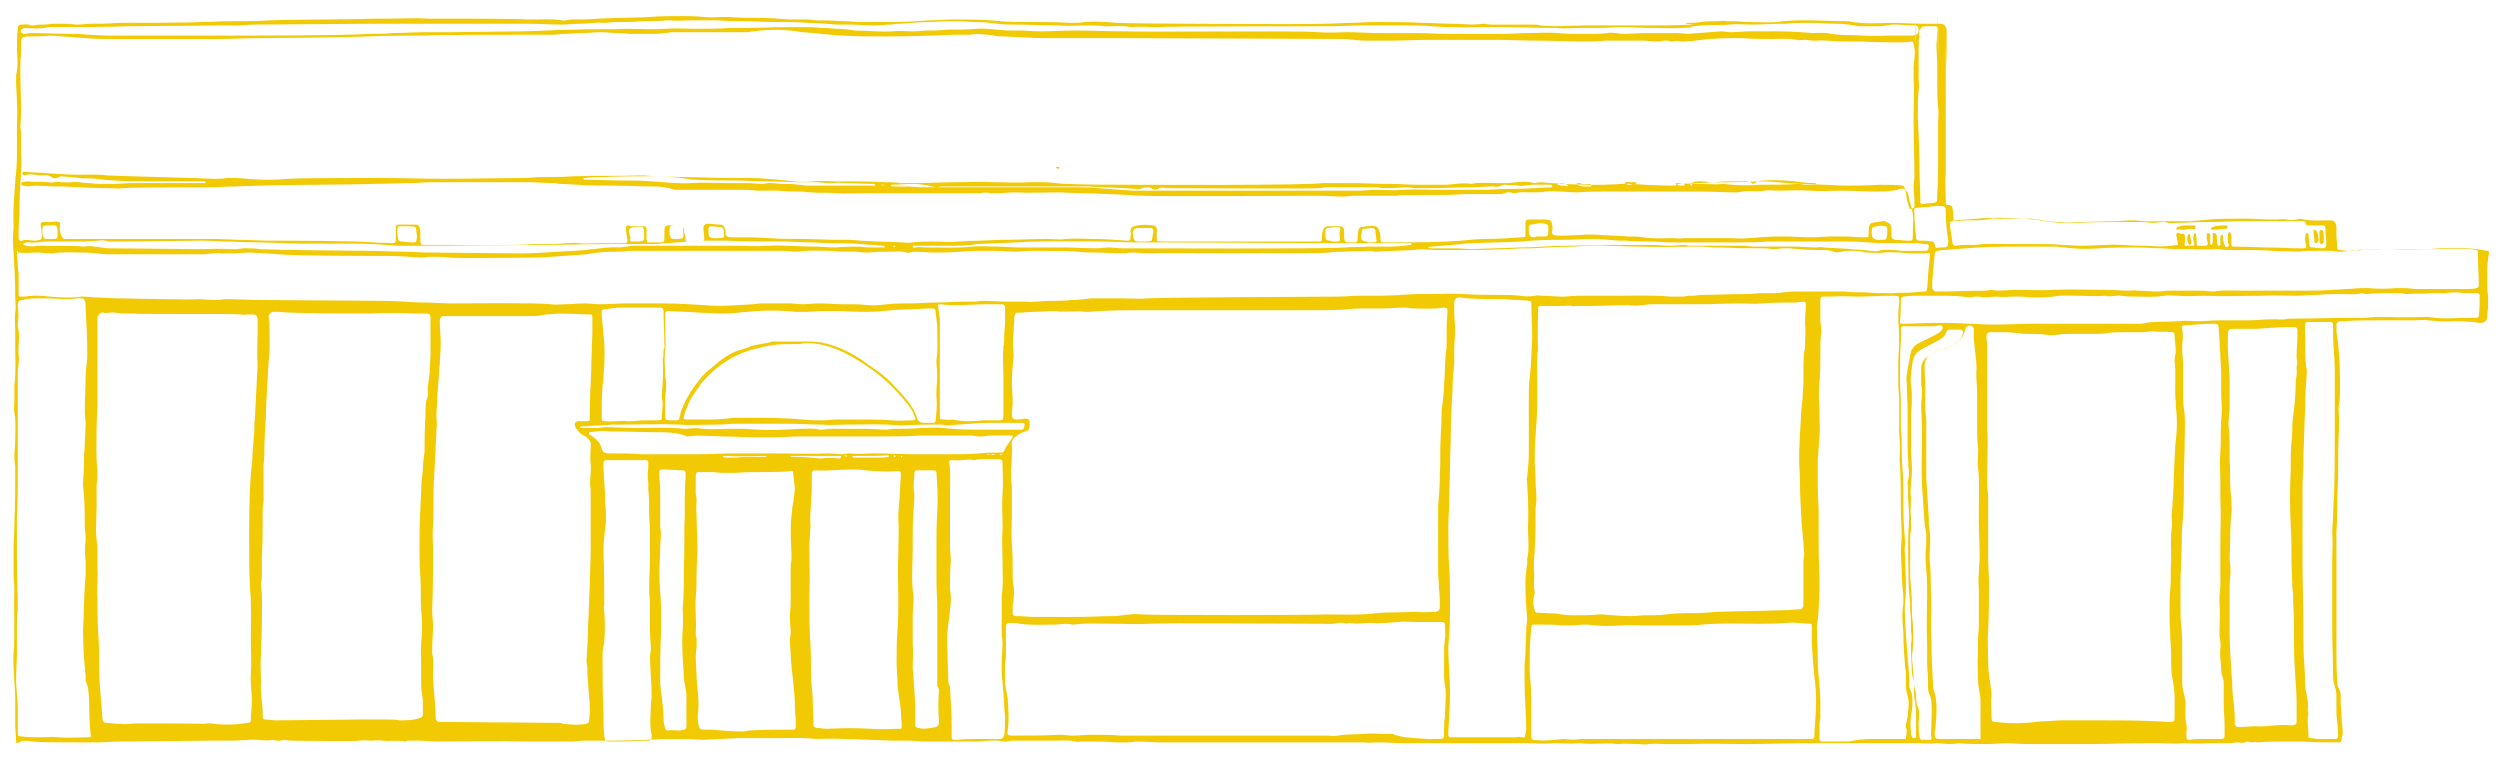 <?xml version="1.0" encoding="utf-8"?>
<!-- Generator: Adobe Illustrator 26.0.3, SVG Export Plug-In . SVG Version: 6.00 Build 0)  -->
<svg version="1.1" id="Layer_1" xmlns="http://www.w3.org/2000/svg" xmlns:xlink="http://www.w3.org/1999/xlink" x="0px" y="0px"
	 width="295px" height="90px" viewBox="0 0 295 90" style="enable-background:new 0 0 295 90;" xml:space="preserve">
<style type="text/css">
	.st0{fill:#F1CA04;}
</style>
<g>
	<path class="st0" d="M289.6,37.9c-1,0.1-2,0-3-0.1c-0.6-0.1-1.3,0-1.9,0c-1.3,0-2.6,0-3.9,0c-1.4,0-2.8,0-4.2,0.1
		c-0.2,0-0.3,0-0.5,0c-0.2,0-0.4,0.2-0.4,0.4c0,0.5,0,1,0.1,1.5c0,0.3,0.1,0.5,0.1,0.8c0.1,1.1,0.2,2.2,0.2,3.3
		c0,1.3,0.1,2.6-0.1,3.9c-0.1,0.4,0,0.9,0,1.4c0,0.5,0,0.9,0,1.4c-0.1,1.8-0.1,3.6-0.1,5.3c0,1-0.1,2.1-0.1,3.1c0,1.2,0,2.4-0.1,3.7
		c0,0.4,0,0.9,0,1.3c0,2.6,0,5.1,0,7.7c0,1.5,0,3.1,0,4.6c0,1.4,0,2.8,0.1,4.2c0,0.7,0.3,0.7,0.4,1.4c0,0.4,0,0.7,0,1.1
		c0.1,0.9,0.1,1.9,0.2,2.8c0,0.3,0.1,0.7,0,1c-0.1,0.2-0.1,0.4-0.1,0.5c0,0.2-0.1,0.3-0.3,0.3c-1.5,0-2.9,0-4.4-0.1
		c-0.7,0-1.4,0-2.1,0c-1,0-2,0-3,0.1c-0.3,0-0.5-0.1-0.8,0c-0.3,0-0.5-0.2-0.8,0c-0.2,0.1-0.6,0-0.9,0c-0.3,0-0.6,0.1-0.9,0.1
		c-0.4,0-0.9,0-1.3,0c-0.4,0-0.7,0-1.1,0c-0.8,0-1.5,0.1-2.3,0c-0.3,0-0.6,0-0.9,0c-0.8,0.1-1.7,0-2.5,0c-0.9,0-1.7,0-2.6,0
		c-2,0-3.9,0.1-5.9,0.1c-1.2,0-2.5,0-3.7,0c-1.2,0-2.5,0-3.7,0c-0.8,0-1.6-0.1-2.4-0.1c-0.8,0-1.5,0.1-2.3,0.1c-1.1,0-2.1,0-3.2-0.1
		c-0.1,0-0.1,0-0.2,0c-0.8,0.2-1.7,0-2.5,0c-0.7,0.1-1.5,0-2.3,0c-0.6,0-1.1,0-1.7,0c-0.3,0-0.6,0-0.9,0c-2,0-4,0-6,0
		c-1.5,0-3.1,0-4.6,0c-2.3,0-4.6,0.1-6.9,0.1c-2.3,0-4.5-0.1-6.8,0c-0.9,0,0.6,0-0.4,0c-0.8,0-1.5,0-2.3,0c-0.7,0-1.3-0.1-2,0
		c-0.4,0.1-0.9,0-1.3,0c-0.8,0-1.6-0.1-2.4,0c-1.5-0.2-2.9,0.1-4.4-0.1c0,0-0.1,0-0.1,0c-1.1,0.1-2.1,0-3.2,0c-1,0.1-2,0-2.9,0
		c-1,0-1.9,0-2.9,0c-1.1,0-2.2,0-3.3,0c-1.2,0-2.5,0-3.7,0c-1.5,0-3.1,0-4.6,0c-1,0-2.1-0.1-3.1-0.1c-0.6,0-1.1,0.1-1.7,0
		c-1.3,0-2.5,0-3.8,0c-0.9,0-19.3,0-20.2,0c-0.9,0-1.9-0.1-2.8-0.1c-0.3,0-0.7,0.1-1,0.1c-0.5,0-1,0-1.4,0c-0.7,0-1.3-0.1-2-0.1
		c-0.5,0-1,0-1.6,0c-0.2,0-0.5,0-0.7,0c-0.2,0-0.4,0.1-0.6,0c-0.8-0.2-1.6-0.1-2.4-0.1c-1.7,0-3.3,0-5,0c-0.3,0-0.6,0.1-0.9,0.1
		c-0.1,0-0.2,0-0.2,0c-0.9-0.2-1.8-0.1-2.7,0c-0.2,0-0.4,0-0.6,0c-1.9,0-3.8,0-5.7,0c-0.7,0-1.5-0.1-2.2-0.1c-0.6,0-1.3,0-1.9,0
		c-3-0.1-6-0.3-9-0.2c-1.6-0.2-3.3-0.1-4.9-0.1c-1.4,0-2.8,0-4.2,0c-0.1,0-0.2,0-0.2,0c-1.3,0.1-2.6,0.1-3.9,0.2
		c-0.8,0-1.7-0.1-2.5-0.1c-0.6,0-1.3,0-1.9,0c-2.3,0.1-4.6,0.2-6.8,0.2c-1,0-2.1,0-3.1,0c-0.4,0-0.8,0.1-1.2,0.1c-0.4,0-0.7,0-1.1,0
		c-1,0-2,0-3,0c-0.7,0-1.4,0-2.1,0c-0.7-0.1-8.2,0-8.9,0c-0.3,0-0.7,0-1,0c-0.7,0-1.4-0.1-2.1-0.1c-0.4,0-0.9,0-1.3,0
		c-0.1,0-0.2,0.1-0.3,0.1c-0.9-0.2-1.7,0-2.6-0.1c-0.5-0.1-1,0-1.5,0c-0.4,0-0.9-0.1-1.3,0c-0.3,0.1-7.8,0-8.1,0
		c-0.4,0-0.8-0.2-1.2,0c-0.1,0-0.3,0-0.4,0c-0.2,0-0.3-0.1-0.5-0.1c-0.9,0.2-1.8-0.1-2.8,0c-1.1,0.1-2.2,0.1-3.3,0.1
		c-0.4,0-0.8,0-1.2,0c-1.1,0-9.7,0.1-10.8,0.1c-0.8,0-1.6,0.1-2.4,0.1c-1.4,0-2.9,0-4.3,0c-1.2,0-2.4,0-3.6-0.1
		c-0.6-0.1-1.2-0.2-1.7,0.2c0,0-0.2-0.1-0.2-0.1c0-0.1,0-0.2,0-0.2c0-0.6-0.1-1.2-0.1-1.8c0-0.4,0-0.7,0-1.1c0-0.6,0-1.1,0-1.7
		c0-1.8-0.3-3.8-0.2-5.6c0.2-2.5,0-5,0.1-7.6c0-0.7-0.1-1.4-0.1-2.1c0-0.8,0-1.7,0-2.5c0-1.1,0.1-2.3,0.1-3.4
		c0.1-2.1,0.1-4.3,0.1-6.4c0-0.4-0.1-0.7-0.1-1.1c0-0.1,0-0.1,0-0.2c0-0.7,0.1-1.4,0.1-2.1c0-1,0.1-2.1-0.1-3.1
		c-0.1-0.4,0-0.9,0-1.4c0-0.5,0-1.1,0-1.6c0-0.1,0-0.2,0-0.3c0.2-1.4,0.1-2.8,0.1-4.1c0-0.8,0-1.5,0-2.3c0-0.7-0.1-1.4,0-2.1
		c0.1-0.7,0-1.3,0-2c0-1.7-0.1-3.4-0.2-5.2c-0.1-0.9-0.1-1.9,0-2.8c0-0.2,0-0.3,0-0.5c-0.1-1.7,0.1-3.3,0.2-5c0.1-1,0.2-2,0.2-3
		c0-1.1,0-2.2,0-3.3c0-1,0.1-2,0-3c0-0.9-0.1-1.7-0.1-2.6c0-0.2,0-0.4,0-0.6C2.2,7.7,2,6.3,2,4.8c0.1-1.6,0,3,0,1.5c0-1,0-2,0.1-2.9
		c0-0.4,0.1-0.5,0.5-0.5C3,2.9,3.3,2.8,3.6,3C3.7,3,3.9,3,4,3c0.4-0.1,0.8-0.1,1.2-0.1c0.4,0,0.8-0.1,1.3-0.1c0.4,0,0.8,0,1.2,0
		c0.5,0,1,0.1,1.5,0.1c0.5,0,1-0.1,1.5-0.1c1.1,0,2.1,0,3.2-0.1c0.7,0,9,0,9.7-0.1c1.2,0,2.4-0.1,3.6-0.1c1.6,0,3.1,0,4.7-0.1
		c1.6-0.1,10.4-0.1,12.1-0.2c0.6,0,1.1,0,1.7,0c1.6,0,3.3-0.1,4.9,0c1,0,1.9,0,2.9,0c0.7,0,8,0,8.7,0.1c0.1,0,0.3,0,0.4,0
		c1.2,0,2.5-0.1,3.7,0.1c0.4,0.1,0.7-0.1,1.1-0.1c1.1,0,2.1,0,3.2-0.1c2-0.1,4-0.1,6.1-0.2c1.2-0.1,2.4-0.1,3.6-0.1
		c0.9,0,1.8,0,2.7,0.1c0.8,0.1,1.7,0,2.5,0c0.8,0,1.6,0.1,2.5,0.1c0.4,0,0.7,0,1.1,0c1.4,0,2.8,0.1,4.1,0.2c0.7,0,1.3,0,2,0
		c0.6,0,1.3,0.2,1.9,0.1c0.9,0,1.8,0.1,2.7,0.1c0.6,0,1.1,0.1,1.7,0.1c1.2,0,2.4,0,3.7,0c1.5,0,3-0.1,4.5-0.2c0.9,0,1.9-0.1,2.8-0.1
		c1.8,0,3.7,0,5.5,0.2c1.2,0.1,2.4,0.1,3.6,0.1c1.6,0,3.1,0,4.7,0.1c0.6,0,1.2,0,1.7-0.1c1.3-0.1,2.6,0,3.8,0.1
		c2.3,0.1,22.1,0.2,24.4,0.1c1.1,0,2.1-0.1,3.2-0.1c0.9,0,1.8-0.1,2.7-0.1c2,0,3.9,0,5.9,0.1c1.1,0,2.1,0.1,3.2,0.1
		c1.3,0,2.5,0.2,3.8,0c0.3,0,0.6,0.1,0.9,0.1c1.6,0,3.3,0,4.9,0c0.3,0,0.7,0,1,0.1c1.7,0.2,3.4,0,5.1,0c2.3,0,4.6,0,6.9,0
		c2,0,3.9,0,5.9-0.1c0.6,0-1.3-0.1-0.7-0.2c0.6,0,1.1,0,1.7-0.1c0.7-0.1,1.4-0.1,2.1-0.1c0.3,0,0.5-0.1,0.8,0c0.8,0,1.6,0,2.5,0.1
		c0.1,0,0.3,0,0.4,0c1.1,0,2.1,0.1,3.2,0c1.2-0.2,2.3-0.2,3.5-0.2c1.6,0,3.1,0.1,4.7,0.1c0.1,0,0.1,0,0.2,0c1.8,0.4,3.5,0.2,5.3,0.2
		c1.1,0,2.3,0.1,3.4,0.1c0.2,0,0.5,0,0.7,0c0.5,0,0.9,0,1.4,0c0.5,0,0.7,0.2,0.8,0.7c0,0.5,0,2.8,0,3.3c0,0.3,0,0.6,0,0.9
		c0,1.4-0.1-3.4-0.1-2c0,0.4,0,0.9,0,1.3c0,1.5,0,3,0,4.6c0,1.8,0,3.6,0,5.3c0,1.1,0,2.3,0,3.4c-0.1,1.1,0,2.3,0,3.4
		c0,0.4,0,0.5,0.4,0.5c0.3,0,0.4,0.2,0.4,0.4c0.1,0.4,0.1,0.8,0.1,1.2c0,0.3,0.1,0.3,0.4,0.3c0.6-0.1,1.1-0.1,1.7-0.1
		c0.8,0,1.6,0,2.4-0.2c0.4-0.1,0.8,0.1,1.3,0c1.1,0,2.2,0,3.3,0c0.3,0,0.5,0.1,0.8,0.1c0.8,0.1,1.7,0.3,2.5,0.3
		c0.8,0.1,1.6,0.1,2.4,0c1.5,0,2.9-0.1,4.4-0.1c0.6,0,1.3-0.1,1.9-0.1c0.1,0,0.2,0,0.3,0c1.4,0.2,2.8,0.1,4.2,0.1c0.7,0,1.4,0,2.1,0
		c0.1,0,0.3,0,0.4,0c0.7-0.1,1.4-0.1,2.1-0.2c1.4-0.1,2.8-0.1,4.2-0.1c1,0,2.1,0.1,3.1,0.1c0.2,0,0.4,0,0.6,0c0.4,0,0.8-0.1,1.2,0
		c0.4,0.1,0.8,0.1,1.2,0c0.3-0.1,0.6-0.1,0.9,0c1,0.2,1.9,0.1,2.9,0.1c0.6,0,0.8,0.1,0.9,0.8c0,0.3,0,0.5,0,0.8
		c0,0.6,0.1,1.1,0.1,1.7c0,0,0.1,0.2,0.1,0.2c0.8,0,1.5,0.3,2.3,0c0.2-0.1,0.5,0,0.7,0c1,0,2-0.1,2.9-0.1c0.3,0,0.6,0,0.9,0
		c1.2,0,2.5,0,3.7,0c0.6,0,1.2-0.1,1.7-0.1c0.9,0,1.7,0,2.6,0c0.9,0,1.8,0.1,2.8,0.3c0.2,0,0.2,0.1,0.2,0.3
		c-0.3,1.4-0.2,2.8-0.2,4.2c0,0.3,0.1,0.7,0.1,1c0,0.3,0,0.7,0,1c0,0.4-0.1,0.7-0.1,1.1c0,0.7-0.3,0.9-0.9,0.9
		C291.2,37.9,290.4,37.9,289.6,37.9z M107.4,29.1L107.4,29.1L107.4,29.1c0,0.1,0,0.1-0.1,0.1C107.3,29.2,107.3,29.2,107.4,29.1z
		 M118.3,53.6c-0.1,0-0.1,0-0.2,0c-0.1,0-0.1,0.1-0.2,0.1c0.1,0,0.1,0,0.2,0C118.2,53.7,118.2,53.6,118.3,53.6c0,0,0.1-0.1,0.2-0.1
		c0,0,0,0-0.1,0C118.3,53.5,118.3,53.6,118.3,53.6z M6,4.2C6,4.3,6,4.3,6,4.2C5.1,4.3,4.2,4.3,3.4,4.3c-0.2,0-0.4,0-0.6,0.1
		c-0.2,0-0.3,0.2-0.3,0.4c0,0.1,0,0.2,0,0.3c0,3.2-0.1,0.2-0.1,3.4c0,2.2,0.2,4.4,0,6.5c0,0.2,0.1,0.4,0.1,0.6c0,0.5,0,1.1,0,1.6
		c0,0.2,0,0.3,0,0.5c0,0.8,0.1,1.6,0,2.4c-0.1,1.6-0.2,3.1-0.2,4.7c0,0.8-0.1,1.6-0.1,2.4c0,0.3,0,0.6,0,0.9c0,0.2,0.2,0.4,0.4,0.3
		c0.5-0.2,1,0,1.5,0c0.9-0.1,0.9-0.1,0.8-1c0-0.3-0.1-0.6-0.1-0.9c0-0.2,0.1-0.3,0.3-0.3c0.3,0,0.6,0,0.9,0c0.4,0,0.8-0.2,1.1,0.1
		C7.1,26.5,7,27,7.1,27.3c0,0.2,0.1,0.4,0.2,0.6c0.1,0.2,0.2,0.3,0.4,0.3c0.3,0,0.6,0,0.9,0c2.5,0,12.4,0,14.9,0c0.7,0,1.4,0,2.1,0
		c1.9,0.1,3.9,0.1,5.8,0.2c1.9,0,10.8,0,12.7,0.2c0.7,0.1,1.5,0,2.2,0.1c0.3,0,0.4-0.1,0.4-0.4c0-0.5,0-1,0-1.4
		c0-0.3,0.1-0.4,0.4-0.4c0.7,0,1.3,0,2,0c0.2,0,0.3,0.1,0.4,0.3c0,0.2,0.1,0.4,0.1,0.5c0,0.3,0,0.6,0,1c0,0.5,0,0.6,0.6,0.6
		c0.5,0,1,0,1.5,0c1.5,0,9.7,0.1,11.2-0.1c0.3,0,0.7,0,1,0c0.9,0,1.9,0,2.8-0.1c0.5,0,1.1-0.1,1.6,0c0.8,0.1,1.5,0,2.3,0
		c0.3,0,0.5,0,0.8,0c0.7,0,1.5,0,2.2,0c0.4,0,0.5-0.1,0.4-0.5c0-0.3-0.1-0.5-0.1-0.8c0-0.2-0.1-0.5,0-0.7c0.2-0.3,0.5,0.1,0.7,0
		c0.2,0,0.4,0,0.6,0c0.2,0,0.5,0,0.7,0c0.3,0,0.4,0.1,0.4,0.4c0,0.1,0,0.1,0,0.2c0,0.4-0.1,0.9,0.1,1.3c0.4,0,0.9,0,1.3,0
		c0.1,0,0.3,0,0.4,0c0.2,0,0.3-0.1,0.3-0.4c0-0.3,0-0.7,0-1c0-0.4,0.1-0.6,0.5-0.6c0.4,0,0.8,0,1.2,0c0.4,0,0.5,0.1,0.6,0.5
		c0,0.2,0,0.3,0.1,0.5c0,0.2,0.1,0.5,0.1,0.7c0,0.2,0.2,0.3,0.4,0.2c0.5,0,1.1-0.1,1.6-0.1c0.2,0,0.2-0.1,0.2-0.3
		c0-0.4-0.1-0.7-0.1-1.1c0-0.3,0.1-0.6,0.5-0.6c0.5,0,0.9,0.1,1.4,0.1c0.5,0,0.6,0.3,0.7,0.7c0,0.2,0,0.4,0.1,0.6
		C85.9,28,86,28,86.3,28c0.1,0,0.2,0,0.2,0c1.4,0,2.8,0,4.2,0.1c1.4,0.1,2.8,0.1,4.1,0.1c1.4,0,2.7,0.1,4.1,0.1c0.5,0,0.9,0,1.4,0
		c2,0.2,4.1,0.2,6.1,0.3c0.4,0,0.9,0.1,1.3,0c0.8-0.1,1.5-0.1,2.3-0.1c1,0,2.1,0.1,3.1,0c1.6-0.1,3.2-0.1,4.9-0.2
		c1.9,0,3.7-0.1,5.6-0.1c0.7,0,1.5,0.1,2.2,0c1.1-0.1,2.3,0,3.4,0c1.2,0,2.5,0.1,3.7,0.2c0.5,0,0.5,0,0.5-0.5c0-0.2,0.1-0.4,0-0.5
		c0-0.6,0.2-0.7,0.8-0.8c0.6-0.1,1.2-0.1,1.8,0c0.3,0,0.5,0.1,0.5,0.5c0,0.1,0,0.3,0,0.4c0,1.3-0.1,0.9,1,1c0.2,0,17.9,0,18.1,0
		c0.4,0,0.4-0.1,0.4-0.4c0-0.3,0-0.6,0.1-0.9c0.1-0.3,0.3-0.5,0.6-0.5c0.5,0,0.9,0,1.4,0c0.3,0,0.5,0.2,0.5,0.5c0,0.3,0,0.5,0,0.8
		c0.1,0.6,0.1,0.6,0.7,0.6c0.2,0,0.4,0,0.6,0c0.2,0,0.3-0.1,0.3-0.4c0-0.3,0-0.7,0.1-1c0-0.2,0.1-0.3,0.3-0.4
		c0.6-0.1,1.2-0.2,1.7-0.1c0.1,0,0.2,0.1,0.3,0.2c0.2,0.4,0.3,0.8,0.3,1.3c0,0.3,0,0.4,0.4,0.4c0.4,0,0.9,0,1.3,0
		c2.6,0,5.2,0,7.8-0.2c1-0.1,2-0.2,2.9-0.2c1.4,0,2.9-0.1,4.3-0.2c0.4,0,0.4,0,0.4-0.4c0-0.4,0-0.8,0-1.2c0-0.4,0.1-0.5,0.5-0.5
		c0.5,0,1.1,0,1.6,0c1,0,1,0.1,1.1,1c0,0.3-0.2,0.7,0.1,0.8c0.2,0.1,0.6,0.1,0.8,0.1c0.2,0,0.4,0,0.6,0c1.2,0,2.5-0.2,3.7-0.1
		c1.2,0.1,2.4,0.1,3.7,0.2c0.6,0,1.2,0,1.8,0.1c1.2,0.2,2.3,0.1,3.5,0.1c1.5,0.1,0.5,0,1.9,0c1.4,0,2.7,0,4.1,0c0.2,0,0.4,0,0.6,0
		c0.8,0,1.5,0.1,2.3,0c1.3-0.1,2.6-0.2,4-0.2c1.1,0,2.3,0.1,3.4,0.1c0.9,0,1.7-0.1,2.6-0.1c0.4,0,0.8,0,1.2,0c0.8,0,1.7,0.1,2.5,0.1
		c0.5,0,0.5,0,0.5-0.5c0-0.3,0-0.6,0.1-0.9c0-0.1,0.2-0.3,0.3-0.3c0.4-0.1,0.8-0.1,1.2-0.2c0.4-0.1,0.6,0.2,0.9,0.3
		c0.1,0.1,0.1,0.3,0.2,0.5c0,0.3,0,0.6,0,0.9c0,0.3,0.1,0.4,0.4,0.5c0.5,0,1.1,0.1,1.6,0.1c0.4,0,0.5,0,0.5-0.4
		c0-1.2,0.2-2.5-0.2-3.7c-0.3-0.8-0.2-1.7-0.8-2c-0.1-0.1-0.7,0-0.8,0.1c-0.9,0.2-1.8,0.2-2.7,0.2c-1.3,0-2.5-0.1-3.8-0.1
		c-1.3,0-2.5,0.1-3.8,0c-1.3-0.1-2.5,0-3.7,0c-0.6,0-1.2-0.1-1.7,0c-1,0.2-2.1-0.1-3.1,0.2c-0.2,0-0.3,0-0.5,0
		c-1.3,0-2.6-0.1-3.9-0.1c-1.4,0-0.3,0-1.7,0c-1.5,0-3,0-4.5,0c-0.8,0-1.6,0-2.4,0c-0.5,0-1,0-1.5,0c-0.3,0-0.7,0-1,0
		c-1.1,0-2.3,0-3.4,0.1c-1.3,0-2.5-0.2-3.8-0.1c-0.5,0.1-1.1,0.1-1.6,0.1c-0.7,0-1.3-0.1-2,0.1c-0.1,0-0.2,0-0.3,0
		c-0.3-0.2-0.7-0.1-1,0c-0.2,0.1-0.4,0.1-0.6,0.1c-0.4,0-0.8,0-1.2,0c-0.8,0-1.6,0-2.5,0c-0.8,0-1.7,0.1-2.5,0.1c-0.9,0-1.7,0-2.6,0
		c-1.1,0.1-2.2-0.1-3.3,0.1c-0.1,0-0.1,0-0.2,0c-1.4,0-2.7,0-4.1,0c-0.3,0-0.5,0-0.8,0c-0.4,0-0.8,0.1-1.2,0.1c-1,0-1.9-0.1-2.9-0.1
		c-1,0-19.6,0.1-20.6,0c-1.5,0-2.9-0.2-4.4-0.2c-1.8-0.1-3.7-0.1-5.5-0.2c-1.8,0-3.6,0.1-5.4,0c-0.7,0-1.3,0.1-2,0.1
		c-0.3,0-0.5,0-0.8,0c-0.4-0.1-0.8-0.1-1.2,0c-0.3,0-0.6,0-0.9,0c-0.2,0-0.5,0-0.7,0c-2.3,0-4.6,0-6.9,0c-1.7,0-3.4,0-5.1,0
		c-1.1,0-2.2,0.1-3.4,0c-1-0.1-2,0-3-0.1c-0.4,0-0.8-0.1-1.3-0.1c-0.9,0-1.8,0-2.6-0.1c-0.8,0-1.6,0-2.4,0c-0.8-0.1-1.6-0.1-2.5-0.1
		c-1.3,0-2.7,0-4,0c-0.9,0-1.8,0-2.6,0c-0.2,0-0.5,0-0.7,0C78.8,22.1,77.9,22,77,22c-1.7,0-3.3-0.1-5-0.1c-1.2,0-2.5,0-3.7-0.1
		c-0.7,0-1.4-0.1-2.1-0.1c-0.3,0-0.6-0.1-0.9-0.1c-1,0-2.1-0.1-3.1-0.1c-1.1,0-9,0-10.1,0c-1,0-2.1,0-3.1,0.1
		c-1.7,0-3.4,0.1-5.1,0.1c-1.9,0.1-11,0.1-12.9,0.2c-0.1,0-0.3,0-0.4,0c-1.9,0.1-3.7,0.1-5.6,0.2c-1,0-9.4,0-10.3,0.1
		c-0.7,0.1-1.3,0-2,0c-1.8,0-3.5-0.1-5.3-0.2c-0.4,0-0.7,0-1.1,0c-1,0-1.9-0.2-2.9,0c-0.2,0-0.5-0.1-0.8-0.1c0,0-0.1-0.1-0.1-0.2
		c0-0.1,0.1-0.2,0.1-0.2c0.2,0,0.4-0.1,0.6-0.1c0.8,0.1,1.6,0,2.4,0.1c0.3,0,0.5,0.1,0.8,0c0.7-0.1,1.4,0.1,2.1,0
		c0.6-0.1,1.2,0.1,1.8,0.1c0.5,0,1,0.1,1.5,0.1c0.6,0,1.2,0,1.7,0c0.7,0,1.4-0.1,2.1-0.1c0.4,0,8.2,0,8.6,0c0,0,0.1,0,0.1-0.1
		c-0.1,0-0.1-0.1-0.2-0.1c-0.5,0-8.4,0-8.9,0c-1.3-0.1-2.5-0.1-3.8-0.3c-0.7-0.1-1.4,0-2.1-0.1c-0.6-0.1-1.3-0.1-2-0.2
		c-0.4,0-0.8,0.5-1.2,0.1c-0.4-0.3-0.8-0.2-1.2-0.2c-0.7,0-1.3-0.3-2,0c0,0-0.1,0-0.1,0c-0.1-0.1-0.1-0.1-0.2-0.2
		c0,0,0.1-0.2,0.1-0.2c0.2,0,0.3,0,0.5,0c2.5,0.1,4.9,0.4,7.4,0.3c0.7,0,1.4,0,2.1,0.1c1.7,0.1,10.9,0.3,12.6,0.4c0.5,0,1,0,1.5-0.1
		c0.4,0,0.8,0,1.2,0c2,0.2,4,0.3,6,0.1c1.2-0.1,9.5-0.1,10.6-0.1c2.7,0,5.4,0.1,8.1,0.1c0.9,0,8.4-0.1,9.3-0.1
		c0.5,0,1.1-0.1,1.6-0.1c1.4,0,2.7,0,4.1-0.1c2.6-0.1,5.2,0,7.7-0.1c0.2,0,0.3,0,0.5,0c0.5,0,0.9,0.1,1.4,0.1
		c2.6,0.1,5.2,0.1,7.7,0.2c1.1,0,2.2,0,3.4,0c1.1,0,2.2,0.1,3.3,0.2c1.4,0.1,2.8,0.4,4.2,0.2c0.9-0.1,1.8,0,2.7,0
		c1.9,0,3.8,0,5.8,0.1c0.6,0,1.2,0,1.8,0.1c0.7,0,1.3,0,2,0c1.6,0,3.1-0.1,4.7-0.1c1.4,0,2.9-0.1,4.3,0c1.4,0,2.9,0.1,4.3,0
		c0.6,0,1.1,0,1.7,0c0.9,0,1.8,0.2,2.6,0.2c2.6,0.1,5.2,0.1,7.7,0.1c1.7,0,20.9,0.1,22.6-0.2c0.3,0,0.5,0,0.8,0c2.1,0,4.2,0,6.2,0.1
		c0.3,0,0.7,0,1,0c1.1,0,2.1,0.1,3.2,0.1c1,0,2.1,0,3.1,0c1.1,0,2.1-0.3,3.2-0.1c0.9-0.2,1.9-0.1,2.8-0.1c0.6,0,1.2,0,1.7,0
		c1-0.1,1.9-0.3,2.9,0c0.1,0,0.2,0,0.2,0c0.6-0.2,1.2,0,1.8,0c2.8,0.2,5.6,0.3,8.4,0.1c0.3,0,0.6,0,1,0c1.6,0.1,3.3,0.2,4.9,0.2
		c1.1,0-0.2-0.1,1-0.2c2.1-0.1,4.1-0.2,6.2-0.2c1.7,0,3.4-0.2,5.2,0c1.8,0.2,3.7,0.2,5.5,0.3c0.8,0,1.6,0.1,2.5,0.1
		c1.4,0,2.8,0,4.2-0.1c0.8,0,1.9,0,2.6,0.1c0.5,0.1,0.4,1.6,0.6,2c0.1,0.2,0.1,0.4,0.2,0.6c0,0.2,0.2,0.2,0.3,0.1
		c0.1,0,0.3-0.1,0.3-0.2c0-0.2,0-0.5,0-0.7c0-0.5-0.1-1.1-0.1-1.6c0-0.4,0.1-0.9,0.1-1.3c0-2.2-0.1-4.3-0.1-6.5c0-1.7,0.1-3.4,0-5.1
		c0-0.4,0-0.9,0-1.3c0.2-1.9,0.3-3.8,0.2-5.7c0-0.5,0,5.2,0,4.7c0-0.3-0.1-2.1-0.4-2c-0.3,0-0.7,0.1-1,0.1c-1.6,0-3.2,0-4.9-0.1
		c-0.8,0-1.5,0-2.3,0c-1,0-2.1-0.2-3.1-0.1c-0.1,0-0.2,0-0.3,0c-0.3,0-0.7-0.1-1-0.1c-0.3,0-0.6,0.1-1,0c-1-0.2-2-0.1-2.9-0.1
		c-1.2,0-2.3,0-3.5-0.1c-1.6,0-3.2,0-4.8,0.2c-1.6,0.2-0.7,0.1-2.2,0.2c-0.1,0-0.2,0-0.3,0c-0.3-0.1-0.6-0.1-0.9,0
		c-0.1,0-0.2,0-0.3,0c-0.4-0.2-0.9-0.1-1.3,0c-0.2,0-0.3,0-0.5,0c-0.4,0-0.9-0.1-1.3-0.1c-1.1,0-2.2,0-3.3,0c-0.4,0-0.9,0-1.3,0
		c-0.8,0.1-1.7,0.1-2.5,0.1c-1.7,0-3.5-0.1-5.2-0.1c-1.8,0-3.7-0.1-5.5-0.1c-1.5,0-2.9,0-4.4,0c-1,0-2,0-3,0c-1.6,0-3.2,0.1-4.9,0.1
		c-0.8,0-1.6,0-2.5,0c-0.9,0-1.7-0.1-2.6-0.2c-2.8,0-23.1-0.1-25.9-0.1c-0.9,0-1.8,0-2.7,0c-1,0-2,0-3,0c-1.2,0-2.3,0-3.5,0
		c-1.7,0-3.4-0.1-5.1-0.2c-0.4,0-0.9,0-1.3-0.1c-0.9-0.1-1.8-0.3-2.8-0.1c-0.1,0-0.3,0-0.4,0c-0.5,0-1,0-1.4,0
		c-2.6,0.1-5.3,0.2-7.9,0.2c-0.1,0-0.1,0-0.2,0c-1.8,0-3.5,0-5.3-0.1c-1.5-0.1-3.1-0.3-4.6-0.4C93,3.5,91,3.4,88.9,3.7
		c-0.3,0-0.5,0.1-0.8,0.1c-0.8,0-1.6,0-2.5,0c-2,0-4,0-6,0c-0.3,0-0.6,0-0.9,0.1c-0.5,0-1,0.1-1.5,0.1c-0.8,0-1.7,0-2.5,0
		c-0.6,0-1.2-0.1-1.8-0.1c-0.6,0-1.3-0.1-1.9-0.1c-0.8,0-1.5,0.1-2.3,0.1c-0.7,0-1.5,0.1-2.2,0.1c-0.4,0-0.8,0.1-1.3,0.1
		c-0.2,0-0.4,0-0.6,0c-1,0-1.9,0-2.9,0c-1.7,0-10.1,0-11.8,0.1c-2.1,0-4.2,0-6.3,0.1c-1.9,0.1-11,0.2-12.9,0.2
		c-1.7,0-3.4,0.1-5.1,0.1c-0.2,0-0.5,0-0.7,0c-1.2,0-9.9,0-11.1,0c-1.2,0-2.5,0-3.7-0.1C8.9,4.4,7.4,4.3,6,4.2z M185.8,72.6
		C185.8,72.6,185.8,72.7,185.8,72.6c1,0,2,0,3-0.1c0.1,0,0.2,0,0.3,0c1.1,0.1,2.3,0.2,3.4,0.2c0.6,0,1.2-0.1,1.7-0.1
		c1.9,0,1.4,0,3.4-0.2c1.2-0.1,2.5,0,3.7-0.1c0.4,0,0.9-0.1,1.3-0.1c2.7-0.1,5.4-0.1,8-0.2c0.6,0,1.2-0.1,1.7-0.1
		c0.3,0,0.4-0.1,0.5-0.4c0-0.1,0-0.3,0-0.4c0-1,0-2.1,0-3.1c0-0.6,0-1.2,0-1.7c0-0.3,0.1-0.7,0.1-1c-0.1-1.2-0.2-2.4-0.3-3.6
		c-0.1-1.6-0.2-3.2-0.2-4.8c0-0.9-0.1-1.8-0.1-2.7c0-1.6,0.1-3.1,0.2-4.7c0-0.8,0.1-1.6,0.2-2.4c0-0.6,0.1-1.3,0.1-1.9
		c0-0.3,0-0.5,0-0.8c0-1,0-1.9,0.1-2.9c0.1-0.3,0.1-0.6,0.1-1c0-0.7,0.1-1.5,0-2.2c0-0.2,0-0.4,0-0.6c0-0.6,0.1-1.2,0.1-1.8
		c0-0.2-0.1-0.3-0.3-0.3c-0.3,0-0.6,0.1-1,0.1c-1.3,0-2.5,0-3.8,0.1c-0.9,0.1-1.9,0-2.8,0c-1.4,0-2.9,0.1-4.3,0.1
		c-1.3,0-0.1,0-1.4,0c-1.5,0-2.9,0-4.4,0c-1,0-2,0.3-3,0.1c0,0-0.1,0-0.2,0c-1.3,0-2.7,0.1-4,0.1c-0.6,0-1.2,0-1.8,0
		c-0.2,0-0.4,0.1-0.6,0c-0.4-0.1-0.7,0-1.1,0c-0.3,0-0.7,0-1,0c-0.5,0-1,0-1.5,0c-0.4,0-0.4,0.1-0.4,0.4c0,1.5-0.1,3,0,4.5
		c0,0.1,0,0.1,0,0.2c-0.2,1.1-0.1,2.3-0.1,3.4c0,0.9,0,1.9,0,2.8c0,1.3-0.1,2.6-0.2,4c-0.1,1-0.1,2-0.1,2.9c0,0.8,0.1,1.6,0.1,2.5
		c0,0.7,0.1,1.4,0.1,2.1c0,0.4-0.1,0.8-0.1,1.3c0,1.5,0,3-0.1,4.5c0,0.6-0.1,1.1-0.1,1.7c0,0.3,0,0.5,0,0.8c0.1,0.9-0.1,1.8,0.1,2.7
		c0,0.1,0,0.3-0.1,0.4c-0.1,0.6-0.1,1.2,0.1,1.7c0,0.2,0.1,0.3,0.3,0.3c0.8,0,1.5,0.1,2.3,0.1C184.6,72.6,185.2,72.6,185.8,72.6z
		 M119.5,47.5c0,0.5-0.1,1-0.1,1.5c0,0.3,0.2,0.5,0.5,0.5c0.3,0,0.6,0,1-0.1c0.5,0,0.6,0.1,0.6,0.6c0,0.1,0,0.2,0,0.2
		c0,0.4-0.1,0.6-0.5,0.7c-0.3,0.1-0.7,0.3-1,0.5c-0.4,0.3-0.7,0.6-0.6,1.2c0.1,0.3,0,0.6,0,0.9c0,0.9-0.1,1.8-0.1,2.7
		c0,0.5,0.1,1,0.1,1.4c0,1.1,0,2.3,0,3.4c0,1.1-0.1,2.1,0,3.2c0.1,1.2,0.1,2.5,0.1,3.7c0,0.2,0,0.4,0,0.6c0.2,1,0.2,1.9,0,2.9
		c0,0.3,0,0.6,0,0.9c0,0.3,0.1,0.4,0.4,0.4c0.8,0,1.5,0.1,2.3,0.1c1.5,0,3.1,0,4.6,0c1.6,0,3.2-0.1,4.8-0.1c0.3,0,0.6-0.1,0.9-0.1
		c0.7-0.1,1.4-0.2,2.1-0.1c1.4,0.1,20.5,0.1,21.9,0c1.8,0,3.7,0.1,5.5-0.1c1.6-0.2,3.2-0.1,4.7-0.2c0.2,0,0.4,0,0.6,0
		c0.7,0.1,1.3,0,2,0c0.4,0,0.6-0.2,0.6-0.6c0-0.7,0-1.4-0.1-2.1c0-0.7-0.1-1.4-0.1-2c0-2.4,0-4.7,0-7.1c0-0.2,0-0.5,0-0.7
		c0.1-1.2,0.2-2.4,0.2-3.6c0.1-1.5,0-3,0.1-4.5c0-0.7,0.1-1.5,0.1-2.2c0-0.6,0-1.1,0.1-1.7c0.1-0.8,0.2-1.5,0.2-2.3
		c0.1-1.2,0.1-2.5,0.2-3.7c0-0.2,0.1-0.5,0.1-0.7c0-0.6,0-1.2,0-1.8c0-0.2,0-0.4,0-0.6c0-0.6,0.1-1.3,0.1-1.9c0-0.3-0.1-0.4-0.5-0.4
		c-1.1,0.2-2.3,0.1-3.4,0.1c-0.4,0-0.8-0.1-1.2-0.1c-0.9,0-1.8,0.1-2.6,0.1c-0.5,0-1,0-1.4,0c-0.5,0-1,0-1.5,0
		c-1.2,0.1-2.4,0.2-3.7,0.2c-1.2,0-19.9,0-21.1,0c-2.3,0-4.7,0-7,0.2c-0.1,0-0.2,0-0.3,0c-1.2-0.2-2.4,0.1-3.6-0.1c0,0-0.1,0-0.2,0
		c-0.8,0-1.5,0.1-2.3,0.1c-0.6,0-1.3,0.1-1.9,0.1c-0.3,0-0.3,0.1-0.4,0.4c0,0.6-0.1,1.3-0.1,1.9c-0.1,0.8-0.1,1.6,0,2.4
		c0,0.2,0,0.4,0,0.5c-0.1,1-0.2,2-0.2,3C119.4,46,119.5,46.8,119.5,47.5z M223.3,34.6C223.3,34.6,223.3,34.6,223.3,34.6
		c0.8-0.1,1.6,0,2.5-0.1c0.4,0,0.8-0.1,1.3-0.1c0.2,0,0.3-0.1,0.3-0.4c0.1-0.8,0.1-1.7,0.2-2.5c0-0.3,0.1-0.7,0.1-1
		c0-0.2,0.1-0.5,0-0.6c-0.1-0.1-0.4,0-0.6,0c-0.6,0-1.2,0-1.8,0c-0.4,0-0.8-0.1-1.2-0.1c-0.6,0-1.2-0.1-1.8,0c-0.6,0.1-1.3,0-2,0
		c-0.2,0-0.3,0-0.5-0.1c-0.8-0.1-1.6-0.2-2.5,0c-0.4,0.1-0.8,0.1-1.2-0.1c-0.4-0.1-0.7-0.1-1.1-0.1c-0.3,0-0.5,0-0.8,0
		c-1,0-2.1-0.1-3.1-0.2c-0.2,0-0.4,0-0.6,0c-0.4,0-0.8,0.1-1.2,0.1c-0.3,0-0.7-0.1-1-0.1c-1.7,0-3.4,0-5-0.1c-0.8,0-1.5,0-2.3-0.1
		c-0.8,0-1.6,0-2.4,0c-0.6,0,1.3-0.1,0.7,0c-3.2,0.1-6.4,0-9.6-0.1c-1.3-0.1-2.7,0-4,0.1c-1.6,0-3.3,0.1-4.9,0.2
		c-0.9,0-1.8,0-2.7,0.1c-1.2,0-2.4,0.1-3.6,0.1c-0.9,0-1.8,0-2.7,0c-0.9,0-1.7,0-2.6,0c-0.8-0.1-1.6-0.1-2.4,0
		c-1.5,0.1-3,0.1-4.4,0.2c-0.3,0-0.6-0.1-0.9-0.1c-0.9,0.1-1.8,0-2.7,0.1c-0.7,0-1.3,0-2,0.1c-1.2,0.2-20,0-21.2,0.1
		c-0.7,0-1.4-0.1-2.1-0.1c-0.3,0-0.5,0.1-0.8,0.1c-1.1,0-2.3-0.1-3.4-0.1c-0.7,0-1.4,0-2.1-0.1c-1.6-0.1-3.3-0.1-4.9-0.1
		c-0.2,0-0.4,0-0.6,0c-0.6,0-1.2,0.1-1.8,0.1c-0.9,0-1.8-0.1-2.7-0.1c-0.3,0-0.5,0-0.8,0c-1,0-2,0-3,0.1c-1.1,0.1-2.2,0.1-3.3,0.1
		c-0.7,0-1.4-0.1-2.1-0.1c-0.2,0-0.4,0-0.6,0.1c-0.1,0-0.3,0.1-0.4,0c-0.6-0.2-1.3-0.1-1.9-0.1c-0.8,0-1.7,0-2.5,0.1
		c-0.2,0-0.3,0-0.5,0c-0.4,0-0.8-0.1-1.3-0.1c-1,0-2,0-2.9-0.1c-1.3,0-2.5-0.1-3.8,0.1c-0.1,0-0.2,0-0.3,0c-0.4,0-0.9-0.1-1.3-0.1
		c-1.8,0-3.6,0-5.4,0c-2.9,0-5.8,0-8.7,0c-1.3,0-2.6,0-3.9,0c-0.5,0-0.9,0.1-1.4,0.1c-1.1,0-2.1,0-3.2,0.2c-1.1,0.2-2.3,0.2-3.4,0.3
		c-1.3,0.1-2.6,0.2-4,0.2c-0.9,0-8.5,0.1-9.5,0c-0.7-0.1-1.5-0.1-2.2-0.1c-0.3,0-0.7,0.1-1,0.1c-1.4-0.1-2.8-0.2-4.3-0.2
		c-1.9,0-10.8,0-12.7-0.2c-1.1-0.1-2.1-0.1-3.2-0.2c-0.8,0-1.5,0.1-2.3,0.1c-0.4,0-0.8,0-1.2,0c-0.3-0.1-0.7,0-1,0
		c-0.3,0-0.7,0.1-1,0.1c-0.7,0-8.9,0-9.5,0c-0.7,0-1.4,0-2.2,0c-0.9-0.1-1.8-0.2-2.8-0.2c-1.1,0-2.2-0.1-3.3,0.1c-0.1,0-0.3,0-0.4,0
		c-0.5,0-1-0.1-1.4-0.1c-0.8,0-1.5,0.1-2.3,0c0,0-0.1,0-0.1,0C2.1,29.4,2,29.6,2,29.8c0,0.1,0,0.2,0,0.3c0.1,0.7,0.1,1.5,0.2,2.2
		c0,0.7,0,1.5,0,2.2c0,0.5,0,0.5,0.4,0.5c0.1,0,0.3,0,0.4,0C4,34.8,4.9,34.9,5.9,35c1.2,0.1,2.5,0.2,3.7,0c0.1,0,0.2,0,0.3,0
		c0.5,0,1,0.1,1.4,0.1c0.8,0,1.6,0.1,2.4,0.1c0.7,0,9,0.2,9.7,0.1c0.6,0,1.3,0.1,1.9,0.1c0.1,0,0.3,0,0.4,0c0.3,0,0.6-0.1,0.9-0.1
		c1.4,0,2.9,0.1,4.3,0.1c2.4,0,12,0.1,14.4,0.1c1.6,0,3.2,0.2,4.8,0.2c1,0,2.1,0.1,3.1,0.1c1.7,0,10.1-0.1,11.8,0.1
		c0.6,0.1,1.1,0,1.7,0c0.7,0,1.5-0.1,2.2-0.1c0,0,0.1,0,0.1,0c0.6,0,1.2,0.1,1.7,0.1c1.1,0,2.3-0.1,3.4-0.1c1.3,0,2.7,0,4,0
		c1.7,0,3.3,0.1,5,0.2c1.9,0.2,3.9,0,5.8-0.1c0.3,0,0.5-0.1,0.8-0.1c0.7,0,1.5,0,2.2,0c0.4,0,0.8,0,1.3,0c0.5,0,1,0.1,1.5,0.1
		c0.7,0,1.3-0.1,2-0.1c0.9,0,1.8,0.1,2.7,0.1c0.5,0,0.9,0,1.4,0c1,0,2,0.2,2.9,0.1c0.9-0.1,1.8-0.2,2.8-0.2c0.3,0,0.7,0,1,0
		c0.9,0,1.8-0.1,2.8-0.1c1.1,0,2.3-0.1,3.4-0.1c0.4,0,0.7,0,1.1,0c0.4,0,0.8-0.1,1.2-0.1c1,0,2,0.1,2.9,0.1c0.8,0,1.5,0,2.3,0
		c0.2,0,0.5,0.1,0.7,0c0.7,0,1.3-0.1,2-0.1c0.8,0,1.7,0,2.5-0.1c0.8,0,1.6-0.1,2.4-0.2c1,0,2,0,3,0c1.3,0,2.6,0.1,3.8,0
		c1.5-0.1,20.7-0.2,22.2-0.2c0.8,0,1.6-0.1,2.4-0.1c0.7,0,1.4,0,2.1,0c1.6,0,3.1-0.1,4.7-0.2c0.5,0,0.9,0,1.4,0c1.4,0,2.9-0.1,4.3,0
		c1.5,0.1,3,0.1,4.4,0.1c0.8,0,1.5,0,2.3,0.1c0.6,0.1,1.1,0.1,1.7,0c0.3-0.1,0.6,0,0.9,0c0.8,0,1.6,0.1,2.4,0.1
		c0.6,0,1.1-0.1,1.7-0.1c1.5,0,3,0,4.5,0c2.2,0,4.4-0.1,6.5,0.1c0.5,0,1,0,1.4,0c0.3,0,0.5-0.1,0.8-0.1c1.3,0,0.1,0,1.4-0.1
		c1.6,0,3.3-0.1,4.9-0.1c0.2,0,0.4,0,0.6,0c0.5,0,1-0.1,1.5-0.1c0.5,0,1,0,1.5,0c0.9,0,1.7-0.2,2.6-0.2c0.9,0,1.8,0,2.6,0
		c1,0,2,0,2.9,0c0.1,0,0.2,0,0.3,0c0.9,0.1,1.7,0.1,2.6,0.1C221.2,34.6,222.3,34.6,223.3,34.6z M235,81.9
		C235,81.9,235,81.9,235,81.9c-0.1,0.9,0,1.9,0,2.8c0,0.4,0.1,0.5,0.5,0.5c1.1,0.1,2.3,0.2,3.4,0.1c0.8,0,1.7-0.2,2.5-0.2
		c0.6,0,1.2-0.1,1.8-0.1c1.5,0,3.1,0,4.6,0c2.1,0,4.2,0,6.4,0.1c0.6,0,1.3,0.1,1.9,0.1c0.4,0,0.5-0.1,0.5-0.5c0-0.8,0-1.6,0-2.4
		c0-1.5-0.4-2.3-0.4-3.8c0-1,0-2.1-0.1-3.1c0-0.9-0.1-1.9-0.1-2.8c0-1.1,0-2.2,0.1-3.2c0.1-1.1,0-2.2,0.1-3.3c0-1.4-0.1-2.8,0.1-4.1
		c0-0.1,0-0.2,0-0.2c0-0.5-0.1-1,0-1.5c0.1-1.3,0.2-2.7,0.2-4c0.1-1.6,0.1-3.3,0.3-4.9c0.1-1,0.1-2,0-2.9c-0.1-0.5,0-1-0.1-1.4
		c-0.1-1.5,0.1-3-0.1-4.5c0-0.1,0-0.2,0-0.3c0.3-0.9,0-1.8,0-2.8c0-0.2-0.1-0.2-0.2-0.3c-0.8-0.1-1.5,0-2.3-0.1
		c-0.5,0-0.9,0.1-1.4,0.1c-0.6,0-1.1,0-1.7,0c-0.8,0-1.6,0-2.4,0.1c-0.6,0.1-1.2,0.1-1.8,0.1c-0.5,0-0.9,0-1.4,0c-0.4,0-0.7,0-1.1,0
		c-0.5,0-1,0-1.5,0.1c-0.4,0-0.9,0.1-1.3,0c-0.7-0.1-1.4-0.1-2.1-0.1c-0.4,0-0.8,0-1.2-0.1c-0.5,0-1.1-0.1-1.6-0.1
		c-0.6,0-1.1,0-1.7,0c-0.4,0-0.5,0.2-0.5,0.6c0,0.3,0.1,0.7,0.1,1c0,0.7,0,1.4,0,2.1c0,1.3,0,2.6,0,3.8c0,1.4,0,2.8,0,4.1
		c0.1,1.4,0,2.8,0,4.2c0,1.1-0.1,2.2,0.1,3.3c0,0.2,0,0.4,0,0.6c0,1.5,0,3,0,4.5c0,0.9,0,1.8,0,2.6c0,0.9,0.1,1.8,0.1,2.7
		c0,1.9,0,3.8-0.1,5.7c-0.1,1.2,0,2.5,0,3.7C234.6,79.7,234.9,80.5,235,81.9z M30.8,80.6C30.7,80.6,30.7,80.6,30.8,80.6
		c-0.1,1.1,0.2,2.5,0.2,3.6c0,0.1,0,0.3,0,0.4c0,0.2,0.1,0.3,0.3,0.3c0.4,0,0.8,0.1,1.2,0.1c1.1,0,9.2-0.1,10.3-0.1
		c0.5,0,1.1,0,1.6,0c0.4,0,0.8,0,1.2,0c0.5,0,1,0,1.6,0.1c0.8,0,1.6,0,2.4-0.3c0.2-0.1,0.3-0.2,0.3-0.4c0-0.5,0-1,0-1.5
		c0-0.6-0.2-1.3-0.2-1.9c0-0.7,0-1.4,0-2.1c0-1.3-0.1-2.6,0.1-4c0-0.1,0-0.1,0-0.2c0-0.9,0-1.7-0.1-2.6c-0.1-1.3,0-2.6-0.1-4
		c-0.1-1.3-0.1-2.7-0.1-4.1c0-2,0.1-4,0.2-6c0-0.8,0.1-1.7,0.2-2.5c0-0.7,0.1-1.4,0.2-2.1c0-1.3,0-2.7,0.1-4c0-0.7,0-1.3,0.1-2
		c0.1-0.3,0.2-0.5,0.2-0.8c-0.1-0.8,0.1-1.6,0.2-2.5c0-0.8,0.1-1.6,0.1-2.4c0-1.2,0-2.4,0-3.7c0-0.2,0-0.3,0-0.5
		c-0.1-0.3-0.1-0.4-0.5-0.4c-0.5,0-1,0-1.4,0c-1.7-0.1-3.4-0.1-5.1,0c-1.3,0-9.6,0-10.9-0.2c-0.2,0-0.5,0-0.7,0
		c-0.3,0.1-0.5,0.3-0.5,0.6c0,0.2,0.1,0.5,0.1,0.7c0,1.5,0.1,3.1-0.1,4.6c-0.1,1.1-0.1,2.2-0.2,3.3c0,0.7-0.1,1.5-0.1,2.2
		c0,1.5-0.2,3-0.2,4.5c0,0.7,0,1.4-0.1,2.2c0,0.3,0,0.6,0,0.9c0,1.1,0,2.1,0,3.2c0,0.4-0.1,0.7-0.1,1.1c0,1.9,0,3.8-0.1,5.7
		c0,0.6,0,1.3,0,1.9c0,0.4,0,0.7-0.1,1.1c0,0.1,0,0.2,0,0.3c0.2,1.5,0.1,2.9,0.1,4.4c0,1.2-0.1,2.4-0.1,3.7
		C30.7,78.5,30.8,79.5,30.8,80.6z M62.2,37.3c-0.5,0-7.6,0-8.1,0c-0.6,0-1.1,0-1.7,0c-0.3,0-0.4,0.1-0.5,0.4c0,0.2,0,0.3,0,0.5
		c0,0.7,0.1,1.4,0.1,2c0,0.2,0,0.4,0,0.6c0,0.7-0.1,1.4-0.1,2.1c-0.1,0.8-0.1,1.6-0.2,2.5c0,0.5-0.1,1-0.1,1.5
		c0,0.7-0.1,1.4-0.1,2.1c0,0.6,0.1,1.1,0,1.7c0,0.8-0.1,1.6-0.1,2.4c-0.1,1.2-0.1,2.4-0.2,3.7c-0.1,1.7,0,3.5-0.1,5.2
		c-0.1,1,0,2,0,2.9c0,2.3,0,4.7-0.1,7c0,0.1,0,0.2,0,0.2c0,0.6,0.1,1.1,0.1,1.7c0,0.9-0.1,1.9-0.1,2.8c0,0.2,0,0.3,0,0.5
		c0.2,0.8,0.1,1.5,0.1,2.3c0,1.7,0.3,3.5,0.3,5.1c0,0.5,0.1,0.7,0.7,0.7c0.6,0,1.1,0,1.7,0c1.8,0,10.3,0.1,12.1,0.1
		c0.2,0,0.3,0,0.5,0.1c1,0.1,1.9,0.2,2.8,0c0.1,0,0.2-0.1,0.3-0.2c0-0.4,0.1-0.8,0.1-1.3c0-1.7-0.3-3.4-0.3-5.1
		c0-0.3-0.1-0.5-0.1-0.8c0.1-1.5,0.2-2.9,0.2-4.4c0.1-1.6,0.1-3.1,0.2-4.7c0-1.3,0.1-2.7,0.1-4c0-0.6,0-1.2,0-1.8c0-1.8,0-3.6,0-5.4
		c-0.2-1,0.1-1.9,0-2.9c-0.1-0.7,0-1.4,0-2.1c0.1-0.6-0.2-0.9-0.6-1.2c-0.1,0-0.1-0.1-0.2-0.1c-0.5-0.2-0.7-0.6-1-1
		c-0.2-0.4,0-0.7,0.4-0.7c0.3,0,0.7,0,1,0c0.3,0,0.3,0,0.3-0.4c0-1.3,0-2.6,0.1-4c0.1-2,0.1-4,0.2-6c0-0.6,0-1.2,0-1.8
		c0-0.4-0.1-0.4-0.4-0.4c-1.1,0-2.3-0.1-3.4-0.1c-0.6,0-1.2,0.1-1.7,0.1C63.7,37.3,62.9,37.3,62.2,37.3z M220.9,87.2
		C220.9,87.2,220.9,87.2,220.9,87.2c1.1,0,2.1,0,3.2,0c0.3,0,0.5,0,0.8,0c0-0.3,0.1-0.7,0.1-1c0,0,0-0.1,0-0.1c-0.2-0.3-0.1-0.7,0-1
		c0.1-0.8,0.3-1.7,0.2-2.5c-0.1-0.7-0.3-0.9-0.3-1.6c0-0.5,0-1.1,0-1.6c0-0.2-0.1-0.5-0.1-0.7c-0.1-1.3-0.2-2.6-0.2-4
		c-0.1-1.2-0.2-2.3,0-3.5c0-0.1,0-0.2,0-0.2c0-0.5,0-1.1-0.1-1.6c-0.1-1.3-0.1-2.7-0.2-4c0-0.1,0-0.2,0-0.3c0-0.7,0.1-1.3,0.1-2
		c0-1-0.1-2-0.1-2.9c0-1.8,0-3.5-0.1-5.3c-0.1-0.7,0-1.3,0-2c0-0.8-0.1-1.5-0.1-2.3c0-1.1,0-2.3,0-3.4c0-0.6-0.1-1.2-0.1-1.8
		c0-0.9,0-1.9,0-2.8c0-0.7,0.1-1.4,0.1-2.1c0-0.8,0-1.6-0.1-2.5c0-0.3,0-0.6,0-0.9c0-0.5,0.1-1,0.1-1.5c0-0.7,0-0.7-0.7-0.7
		c-0.1,0-0.2,0-0.3,0c-1.3,0-2.6,0.1-3.9,0.1c-1,0-2-0.1-3,0c-0.2,0-0.3,0-0.5,0c-0.2,0-0.4,0-0.5,0c-0.3,0-0.4,0.1-0.4,0.4
		c0,0.2,0,0.4,0,0.6c0,0.6,0,1.2,0,1.8c0,0.3,0.1,0.6,0.1,1c0,0.2,0.1,0.3,0,0.5c-0.1,0.8-0.1,1.7-0.1,2.5c0,1.1,0,2.2-0.1,3.3
		c-0.1,1-0.1,2,0,3c0,0.3,0,0.6,0,0.9c0,0.1,0,0.3,0,0.4c0.1,1.1,0,2.3-0.1,3.4c0,0.5-0.1,1.1-0.1,1.6c0,0.7,0,1.4,0,2.2
		c0,0.3,0,0.7,0,1c0,1,0.1,2,0.1,2.9c0,1.3,0,2.5,0,3.8c0,1.6,0.1,3.2,0.1,4.8c0,0.9,0,1.7-0.1,2.6c0,0.7-0.1,1.5-0.2,2.2
		c0,0.1,0,0.3,0,0.4c0,1.2,0.1,2.4,0.1,3.6c0,1.8,0.3,3.1,0.3,5c0,0.6,0,1.1,0,1.7c0,0.3-0.1,0.6-0.1,0.9c0,0.5,0,1,0,1.6
		c0,0.3,0.1,0.4,0.3,0.4c1.1,0,2.1,0,3.2,0C219,87.3,219.9,87.2,220.9,87.2z M30.4,39c0-0.3,0-0.6,0-0.9c0-1-0.1-1-1-1
		c-0.3,0-0.7,0.1-1,0c-1.8-0.1-11.1,0-12.9-0.1c-0.6,0-1.3,0-1.9-0.1c-0.5-0.1-0.9,0.1-1.4,0c-0.3-0.1-0.6,0.2-0.7,0.5
		c0,0.2,0,0.3,0,0.5c0,0.8,0,1.6,0,2.4c0,1.2,0,2.4,0,3.7c0,1.1,0,2.3,0,3.4c0,1.1-0.1,2.1-0.1,3.2c0,1.6-0.1,3.2,0.1,4.9
		c0,0.6,0,1.2-0.1,1.7c0,0.8,0,1.6,0,2.5c0,1.6-0.2,3.1,0.1,4.7c0,0,0,0.1,0,0.1c0,0.8,0,1.7,0,2.5c0.1,1.2-0.1,2.4,0,3.7
		c0,1.4,0,2.8,0.1,4.1c0.1,1.3,0.1,2.7,0.1,4c0,1.1,0.1,2.5,0.2,3.6c0.1,0.8,0.1,1.6,0.2,2.4c0,0.4,0.2,0.5,0.5,0.5
		c0.4,0,0.8,0.1,1.3,0.1c0.5,0,1,0.1,1.5,0c0.4-0.1,8.2,0,8.6,0c0.4,0,0.8-0.1,1.2,0c0.6,0.1,1.3,0.1,1.9,0.1c0.7,0,1.4-0.1,2.1-0.2
		c0.3,0,0.4-0.1,0.4-0.4c0-0.6,0.1-1.2,0.1-1.7c0.1-1.2-0.2-2.5-0.1-3.7c0.1-1.3,0-2.6,0-3.9c0-2.1,0.1-4.1-0.1-6.2
		c-0.1-1.8-0.1-3.7-0.1-5.5c0-2.6,0-5.3,0.2-7.9c0.1-0.9,0.2-1.7,0.2-2.6c0.1-0.8,0.1-1.6,0.2-2.4c0-0.6,0-1.2,0.1-1.8
		c0-0.8,0.1-1.6,0.1-2.5c0.1-1.2,0.1-2.3,0.2-3.5C30.3,41.8,30.4,40.4,30.4,39z M198.2,87.2C198.2,87.2,198.2,87.2,198.2,87.2
		c0.1,0,0.3,0,0.4,0c2.1,0,4.2,0,6.3,0c1.3,0,2.5,0,3.8,0c1.6,0,3.2,0,4.8,0c0.6,0,0.6,0,0.6-0.6c0-0.1,0-0.2,0-0.2
		c0.1-1.3,0.2-2.5,0.2-3.8c0-1.8-0.3-3.2-0.4-5c0-0.5-0.1-1.1-0.1-1.6c0-0.4,0-0.8,0-1.3c0-0.3,0-0.6,0-0.9c0-0.2-0.1-0.2-0.3-0.2
		c-0.8,0-1.7-0.2-2.5-0.1c-1.2,0.1-2.3,0.1-3.5,0.1c-2.2,0-4.4-0.1-6.6,0.1c-0.9,0.1-1.9,0.1-2.8,0.1c-2.2,0-1.9,0-4,0
		c-0.9,0-1.8-0.1-2.7,0c-1.4,0.1-2.7,0.1-4-0.1c-0.2,0-0.4,0-0.6,0c-0.8,0.1-1.7,0.1-2.5,0.1c-0.8-0.1-1.6-0.1-2.4-0.1
		c-0.3,0-0.6,0-0.9,0c-0.2,0-0.3,0.1-0.3,0.3c0,0.4-0.1,0.8-0.1,1.2c-0.1,1.2-0.1,2.3-0.1,3.5c0,1.3,0.2,2.3,0.2,3.6
		c0,1.3,0,2.6,0,3.9c0,0.3,0,0.5,0,0.8c0,0.2,0.1,0.3,0.3,0.3c0.8,0.1,1.5,0.1,2.3,0c0.4,0,0.9-0.1,1.3-0.1c0.7,0.1,1.3,0.1,2,0
		c1.6,0,3.2,0,4.8,0c2.4,0,4.7,0,7.1,0C199.2,87.2,197.4,87.2,198.2,87.2z M180.8,39.9c0-1.5-0.1-2.8-0.1-4.1c0-0.2-0.1-0.3-0.2-0.3
		c-1-0.1-2-0.1-3-0.2c-1.5,0-2.9,0-4.4-0.1c-0.3,0-0.6-0.1-0.9-0.1c-0.4,0-0.5,0.2-0.6,0.5c0,0.4,0,0.8,0,1.2c0,0.7,0.1,1.4,0.1,2.1
		c0,0.8-0.1,1.6-0.1,2.4c0,0.5,0,1,0,1.5c-0.1,1.1-0.2,2.2-0.2,3.2c-0.1,1.6-0.2,3.3-0.2,4.9c0,1.4-0.1,2.8-0.1,4.2
		c0,1.4-0.1,2.8-0.1,4.1c0,0.1,0,0.3,0,0.4c0,0.8-0.1,1.6-0.1,2.5c0,1.6,0,3.3,0.1,4.9c0.1,1.3,0.1,2.6,0.1,3.9c0,0.6,0,1.1,0,1.7
		c0,1.3-0.1,2.5-0.2,3.8c0,1.9,0.2,3.4,0.2,5.3c0,1.6-0.1,3.1-0.2,4.7c0,0.6,0,0.6,0.5,0.6c0.2,0,0.5,0,0.7,0c1.2,0,2.5,0,3.7,0
		c1,0,2,0,3,0c0.2,0,0.5-0.1,0.7,0c0.4,0,0.4,0.1,0.5-0.3c0-0.2,0.1-0.4,0.1-0.6c0-1.9-0.2-3.5-0.2-5.5c0-0.7,0-1.4,0-2.1
		c0-0.4,0.1-0.9,0.1-1.3c0-1,0.1-2.1,0.1-3.1c0-0.3,0.1-0.7,0.1-1c-0.1-1.4-0.2-2.8-0.2-4.2c0-0.5,0-1,0.1-1.5
		c0-0.5,0.2-0.9,0.1-1.4c0.3-1.2,0.1-2.4,0.1-3.7c0.1-1.8,0-3.6-0.1-5.4c0-0.2-0.1-0.4,0-0.5c0.1-1,0.2-2,0.2-3c0-1.4,0-2.8,0-4.2
		c0-0.7,0-1.4,0-2.2c0-0.8,0-1.6,0.1-2.4C180.7,43.1,180.7,41.5,180.8,39.9z M168.6,87.2c0.3,0,0.8,0,1.3,0c0.4,0,0.5-0.1,0.5-0.5
		c0-0.2,0-0.3,0-0.5c0-0.5,0-1.1,0.1-1.6c0-0.9,0.1-1.8,0.1-2.7c0-0.8-0.2-1.3-0.2-2.1c0-0.7,0-1.4,0-2.1c0-0.8,0-1.5,0.1-2.3
		c0.1-0.5,0-1.1,0-1.7c0-0.2-0.1-0.3-0.4-0.3c-0.9,0-1.8,0-2.7,0c-0.8,0-1.7-0.1-2.5,0c-1.1,0.1-2.2,0.2-3.2,0.1
		c-0.8,0-1.6,0.2-2.5,0c-0.4,0.2-0.8-0.1-1.2,0c-0.9,0.2-1.8,0.1-2.6,0.1c-0.7,0-19-0.1-19.7,0c-1.5,0.1-3.1,0-4.6,0
		c-1.5,0-2.9-0.1-4.4,0.1c-0.1,0-0.2,0-0.2,0c-0.7-0.2-1.3,0-2,0c-1.4,0-2.8,0.1-4.2-0.1c-0.3-0.1-0.7-0.1-1-0.1
		c-0.5,0-0.6,0.1-0.6,0.6c0,0.1,0,0.3,0,0.4c0,0.9,0,1.9,0,2.8c0,0.4-0.1,0.9-0.1,1.3c0,0.6,0,1.2,0,1.7c0,0.7,0.2,1.3,0.3,2.1
		c0.1,1.3,0.2,2.6,0,3.9c-0.1,0.4,0.1,0.5,0.5,0.5c1.9,0,3.8,0,5.8-0.1c0.4,0,0.9,0.1,1.3,0.1c0.8,0,1.5-0.1,2.3-0.1
		c1.2,0,2.3,0,3.5,0.1c1,0,1.9,0,2.9,0c1.2,0,20,0,21.3,0c0.5,0,0.9,0.1,1.4,0c1-0.2,2-0.1,3-0.2c0.8-0.1,1.7,0,2.5,0
		c0.3,0,0.6,0,0.9,0C165.5,87.1,167,87.1,168.6,87.2z M2.1,83.5C2.1,83.5,2.1,83.5,2.1,83.5c0,0.3,0,0.7,0,1c0,0.6,0,1.2,0,1.8
		c0,0.5,0,0.6,0.5,0.6c0.7,0.1,1.4,0.1,2.1,0.1c0.7,0,1.5-0.1,2.2,0c1.2,0.1,2.4,0,3.6,0c0.2,0,0.3-0.2,0.2-0.3c0-0.3-0.1-0.7-0.1-1
		c-0.1-1.5,0-2.9-0.2-4.4c0-0.2-0.2-0.7-0.3-1c0-0.2,0-0.4,0-0.6c-0.2-1.8-0.3-3.6-0.3-5.4c0.1-1.7,0.1-3.4,0.2-5.1
		c0-0.5,0.1-1,0.1-1.5c0-0.5,0-1,0-1.5c-0.1-0.8-0.1-1.6,0-2.4c0-0.2,0-0.3,0-0.5c0-0.4-0.1-0.8-0.1-1.2c0-1.6,0-3.2-0.2-4.8
		c0-0.1,0-0.2,0-0.3c0-0.6,0.1-1.2,0.1-1.8c0-0.8,0-1.6,0.1-2.5c0-0.9,0.1-1.9,0.1-2.8c0-0.4-0.1-0.9-0.1-1.3c0-1.4,0.1-2.8,0.1-4.1
		c0-0.9,0.2-1.7,0.2-2.6c0-1.9-0.1-3.8-0.2-5.7c0-0.1,0-0.2,0-0.3c-0.1-0.7-0.2-0.7-0.8-0.7c-0.4,0-0.7,0.1-1.1,0.1
		c-1.1,0-2.2-0.1-3.3-0.1c-0.8,0-1.5,0-2.3,0.2c-0.4,0.1-0.5,0.2-0.5,0.7c0.1,0.7,0.1,1.4,0,2.1c0,0.1,0,0.2,0,0.3
		c0.3,1.1,0,2.3,0.1,3.4c0.1,0.7-0.1,1.5-0.1,2.2c0,3.3,0,6.5,0,9.8c0,0.5,0,0.9,0,1.3c0,2.1,0,4.2-0.1,6.2c0,0.3,0,0.7,0,1
		C2,63.8,2,65.1,2,66.3c0,1.8,0.1,3.6,0.1,5.3c0,0.6-0.1,1.1-0.1,1.7c0,1.2,0,2.4,0,3.6c0,1.1-0.1,2.2-0.1,3.3
		C1.9,81.2,2.1,82.5,2.1,83.5z M266.4,38.8c-0.9,0-1.8,0-2.8,0c-0.6,0-0.7,0.1-0.7,0.7c0,0.1,0,0.1,0,0.2c-0.1,1.9,0.2,3.7,0.2,5.6
		c0,0.8,0,1.7,0,2.6c0,0.9-0.2,1.7-0.1,2.6c0.1,0.7,0.1,1.4,0.1,2.1c0,0.6,0,1.1,0,1.7c0.1,1.2,0,2.3,0.1,3.5c0,0.4,0.1,0.7,0.1,1.1
		c0,0.6,0.1,1.2,0,1.8c-0.2,1.7-0.1,3.4-0.2,5.1c0,0.5,0.1,1,0.1,1.5c0,0.6-0.1,1.2-0.1,1.8c0,1.9,0,3.8,0,5.7
		c0,1.4,0.1,2.9,0.2,4.3c0,0.5,0.1,1,0.1,1.5c0,1.7,0.3,2.6,0.3,4.3c0,0.2,0,0.3,0,0.5c0,0.2,0.2,0.4,0.4,0.4c0.7,0,1.4-0.1,2.1-0.1
		c1.4,0.1,2.7-0.3,4.1-0.1c0.1,0,0.1,0,0.2,0c0.4-0.1,0.5-0.1,0.5-0.5c0-0.6,0-1.2,0-1.8c0-2.6-0.3-4.3-0.3-6.9c0-1.8,0-3.5-0.1-5.2
		c0-0.6,0-1.2-0.1-1.8c0-1-0.1-2.1-0.1-3.1c0-1.4,0-2.9-0.1-4.3c-0.1-2.1-0.1-4.3,0-6.4c0-1.2,0-2.3,0.1-3.5
		c0.1-0.7,0.1-1.5,0.1-2.2c0.2-1.6,0.4-3.2,0.4-4.8c0-0.5,0.2-1,0.1-1.5c0-0.1,0-0.2,0-0.3c0.1-0.3,0.1-0.7,0-1c0-0.1,0-0.3,0-0.4
		c0-0.8,0.1-1.6,0.1-2.4c0-1,0-0.9-0.9-0.9c-0.1,0-0.1,0-0.2,0C268.8,38.6,267.7,38.7,266.4,38.8z M93.8,57.7
		c-0.1-0.7-0.1-1.2-0.2-1.8c0-0.3-0.1-0.4-0.4-0.3c-1,0.1-1.9,0.1-2.9,0.1c-1.2,0-2.3,0-3.5,0.1c-0.3,0-0.6,0-0.9,0
		c-0.6,0-1.1,0-1.7-0.1c-0.6,0-1.1,0-1.7,0c-0.3,0-0.4,0.1-0.4,0.5c0,0.7,0,1.3,0,2c0,0.3,0.1,0.5,0.1,0.8c0,0.6-0.1,1.2,0,1.8
		c0,1.4,0.1,2.8,0.1,4.2c0,0.9-0.1,1.7-0.1,2.6c0,1,0,1.9-0.1,2.9c-0.1,1.4,0.1,2.8,0,4.2c0,0.2,0,0.4,0.1,0.6c0,0.3,0,0.6,0,0.9
		c0,0.4-0.1,0.8-0.1,1.3c0,0.8,0.1,1.6,0.1,2.5c0.1,1.3,0.3,2.6,0.2,3.8c-0.1,0.6-0.1,1.3,0.1,2c0.1,0.2,0.2,0.3,0.4,0.3
		c0.4,0,0.7,0,1.1,0c1.1,0.1,2.2,0.2,3.2,0.2c0.2,0,0.4,0,0.6,0c0.2,0,0.4-0.1,0.6-0.1c1.6-0.1,3.2-0.1,4.8-0.1c0.1,0,0.3,0,0.4,0
		c0.2,0,0.3-0.1,0.3-0.3c0-0.2,0-0.3,0-0.5c0-0.6-0.1-1.3-0.1-1.9c0-2-0.4-4.1-0.5-6.1c0-0.6-0.1-1.2-0.1-1.7c0-0.3,0.1-0.6,0.1-0.9
		c0-0.6-0.1-1.3-0.1-1.9c0-0.5,0.1-1.1,0.1-1.6c0-0.5,0-1,0-1.5c0-0.2,0-0.4,0-0.6c0-0.7,0-1.5,0-2.2c0-0.4,0.1-0.7,0.1-1.1
		c0-1-0.1-2.1-0.1-3.1c0-1,0.1-1.9,0.2-2.9C93.7,59,93.7,58.3,93.8,57.7z M95.7,79.7C95.7,79.7,95.7,79.7,95.7,79.7
		c0,1,0.2,1.9,0.2,2.8c0,1,0.1,2,0.1,3c0,0.3,0.2,0.4,0.4,0.4c0.4,0,0.8,0.1,1.2,0.1c1.7-0.1,3.5-0.1,5.2,0c1.1,0.1,2.1,0,3.2,0
		c0.4,0,0.4,0,0.4-0.4c0-0.6-0.1-1.2-0.1-1.8c-0.1-1.2-0.4-2.2-0.4-3.4c0-0.7-0.1-1.4-0.1-2.1c0-1.3,0-2.6,0.1-3.9
		c0.1-1.2,0.1-2.4,0.1-3.7c0-1.8-0.1-3.5,0-5.3c0-1.4,0.1-2.9,0-4.3c0-0.1,0-0.3,0-0.4c0-0.4,0.1-0.9,0.1-1.3
		c0.1-1.1,0.1-2.1,0.2-3.2c0-0.1,0-0.3,0-0.4c0-0.1-0.1-0.2-0.2-0.2c-0.1,0-0.2,0-0.3,0c-1.2,0.1-2.4,0-3.7-0.1
		c-0.5-0.1-1.1-0.1-1.6-0.1c-1.4,0-2.9,0.2-4.3,0.1c-0.3,0-0.4,0.1-0.4,0.4c0,0.1,0,0.3,0,0.4c0,1,0,2-0.1,3c0,0.6-0.1,1.3-0.1,1.9
		c0,0.4,0.1,0.9,0,1.3c0,0.7-0.1,1.4-0.1,2.1c0,1.9,0.1,3.8,0,5.7c0,1.7,0,3.4,0.1,5.1C95.7,76.9,95.7,78.3,95.7,79.7z M287.9,34.1
		C287.9,34.1,287.9,34.1,287.9,34.1c1.1,0,2.2,0,3.3,0c0.3,0,0.7,0,1-0.1c0.2,0,0.3-0.1,0.3-0.4c0-1.1-0.1-2.1-0.1-3.2
		c0-0.2,0-0.3,0-0.5c0-0.3,0-0.4-0.3-0.4c-0.3-0.1-0.5-0.1-0.8-0.1c-1.4,0-2.8,0-4.1,0c-1.7,0-3.4,0.1-5.2,0c-1.9,0-3.8,0.1-5.6,0.3
		c-0.2,0-0.3,0-0.5,0c-0.3,0-0.6-0.1-0.9-0.1c-0.9,0-1.8,0-2.7,0c-0.4,0-0.8,0.1-1.3,0.1c-0.9-0.1-1.9,0-2.8-0.1
		c-1.3-0.1-2.5-0.1-3.8-0.1c-0.5,0-1.1,0-1.6,0c-0.4,0-0.9-0.1-1.3-0.1c-1.1,0.1-2.2,0-3.3,0c-1,0-2,0-3-0.1c-1.1,0-2.2-0.1-3.3-0.1
		c-1.4,0-2.8,0-4.1,0.1c-1.4,0.1-2.8,0.1-4.1-0.1c-0.3,0-0.6,0-1-0.1c-1.4,0-2.8,0-4.2,0c-1.7,0-3.4,0-5.1,0.1
		c-1.4,0.1-2.8,0.2-4.1,0.3c-0.2,0-0.5,0.1-0.7,0.1c-0.2,0-0.3,0.2-0.3,0.4c-0.1,0.7-0.1,1.3-0.2,2c0,0.4-0.1,0.9-0.1,1.3
		c0,0.2,0,0.5,0,0.7c0,0.1,0.1,0.2,0.2,0.3c0.1,0.1,0.3,0.1,0.4,0.1c1.9,0,3.8-0.1,5.7-0.1c0.2,0,0.5-0.1,0.7-0.1
		c0.9,0.2,1.8,0,2.8,0c1.5,0,3.1,0.1,4.6,0c2-0.1,4,0,6,0c1,0,1.9,0.1,2.9,0.1c0.3,0,0.6-0.1,0.9,0c1.2,0,2.3,0.2,3.5,0
		c0.2,0,0.4,0,0.6,0c0.2,0,0.5,0,0.7,0c1,0,1.9,0,2.9,0c0.4,0,0.9,0.1,1.3,0.1c1.1-0.2,2.3-0.1,3.4-0.1c0.7,0,1.4,0,2.1,0
		c1.9,0,3.8,0,5.7,0c1.5,0,3.1-0.1,4.6-0.2c0.5,0,1.1-0.1,1.6-0.1c0.3,0,0.6,0,0.9,0c1.1,0.1,2.1,0.1,3.2,0c0.3,0,0.7,0,1,0
		c0.5,0,1,0.1,1.4,0.1C285.9,34.1,286.9,34.1,287.9,34.1z M227.3,53.4C227.3,53.4,227.3,53.4,227.3,53.4c0,0.2,0,0.4,0,0.6
		c0,0.8,0,1.6,0,2.4c0.1,1.6,0.2,3.1,0.3,4.7c0,0.3,0,0.5,0,0.8c0.2,1.1,0.2,2.2,0.1,3.3c0,0.3,0,0.6,0,0.9c0.2,1.7,0.1,3.5,0.2,5.3
		c0,1.3-0.1,2.6,0,3.8c0,1.9,0.1,3.8,0.2,5.7c0,0.6,0.2,0.7,0.3,1.3c0.2,1.2,0.1,2.3,0,3.5c0,0.3-0.1,0.6-0.1,0.9
		c0,0.5,0.1,0.6,0.6,0.6c0.1,0,0.2,0,0.3,0c1.2,0,2.4,0,3.6,0c0.3,0,0.6,0,0.9,0c0-0.3,0-0.6,0-0.9c0-0.1,0-0.1,0-0.2
		c0-1.1,0-2.2,0-3.3c0-1.1-0.3-1.6-0.3-2.7c0-1-0.1-2,0-3c0-0.5,0-1.1,0-1.6c0-0.5,0.1-1.1,0.1-1.6c0-1.4,0-2.8,0-4.2
		c0-0.7-0.1-1.3,0-2c0-0.7,0.1-1.4,0.1-2.1c0-1.4-0.1-2.7-0.1-4.1c0-0.5,0-1,0-1.5c0-1.6,0.1-3.3-0.1-4.9c-0.1-0.8,0.1-1.6,0-2.4
		c-0.1-0.9-0.1-1.8-0.1-2.7c0-1.2,0-2.3,0-3.5c0-0.8-0.1-1.7-0.1-2.5c0.1-1-0.1-2.1-0.2-3.1c0-0.4-0.1-0.7-0.1-1.1c0-0.3,0-0.6,0-1
		c0-0.1-0.1-0.3-0.2-0.3c-0.3-0.2-0.7,0-0.8,0.3c-0.1,0.6-0.4,1.2-0.9,1.5c-0.6,0.4-1.2,0.8-1.8,0.9c-0.5,0.1-0.8,0.3-1.2,0.5
		c-0.7,0.4-0.9,0.9-0.9,1.6c0,0.8,0.1,1.6,0.1,2.4c0,1.2-0.1,2.5,0.1,3.7c0,0.2,0,0.5,0,0.7C227.3,51.4,227.3,52.4,227.3,53.4z
		 M78.5,46.9C78.5,46.9,78.5,46.9,78.5,46.9c0,0.6,0,1.2,0,1.8c0,0.9-0.1,0.9,0.9,0.9c0.1,0,0.2,0,0.3,0c0.4,0,0.4,0,0.5-0.4
		c0.1-0.3,0.1-0.7,0.3-1c0.5-1.3,1.3-2.5,2.2-3.6c0.4-0.5,0.9-0.9,1.4-1.3c0.9-0.8,1.8-1.5,2.9-1.9c0.3-0.1,0.7-0.2,1-0.3
		c1-0.5,2.2-0.5,3.2-0.8c0.1,0,0.3,0,0.4,0c1.4,0,2.8,0,4.2,0c0.4,0,0.7,0.1,1.1,0.1c1.9,0.4,3.6,1.2,5.1,2.3
		c1.1,0.8,2.3,1.5,3.3,2.6c0.4,0.5,0.9,0.9,1.3,1.4c0.7,0.8,1.3,1.6,1.6,2.6c0.2,0.5,0.4,0.6,0.9,0.6c0.3,0,0.7,0,1,0
		c0.2,0,0.3-0.1,0.3-0.3c0.1-0.9,0.2-1.8,0.1-2.8c0-0.2,0-0.5,0-0.7c0-0.6,0.1-1.2,0.1-1.7c0-0.6-0.1-1.2-0.1-1.7c0-0.1,0-0.2,0-0.2
		c0.2-1.2,0.1-2.3,0.1-3.5c0-0.7-0.1-1.5-0.2-2.2c0-0.3-0.1-0.4-0.4-0.4c-0.2,0-0.4,0-0.6,0c-1.4,0.1-2.8,0.1-4.1,0.2
		c-1,0.1-2.1,0.2-3.1,0.2c-1.2,0-2.5-0.1-3.7-0.1c-1.1,0-2.2,0-3.2,0.1c-0.5,0-1,0-1.4,0c-1.9-0.2-3.9-0.2-5.8,0
		c-0.9,0.1-1.9,0.2-2.9,0.2c-0.8,0-1.6-0.1-2.5-0.1c-1.2-0.1-2.4-0.1-3.6-0.2c-0.1,0-0.2,0-0.3,0c-0.2,0-0.3,0.1-0.3,0.4
		c0,0.6,0,1.2,0,1.8c0,0.8,0.1,1.6,0,2.4c-0.1,0.8-0.1,1.6,0,2.4c0,0.3,0,0.5,0,0.8C78.7,45,78.6,46,78.5,46.9z M260.2,87.2
		C260.2,87.2,260.2,87.3,260.2,87.2c0.6,0,1.2,0,1.8,0c0.4,0,0.5-0.1,0.5-0.4c0-0.4,0-0.8,0-1.3c0-0.8-0.1-1.5-0.1-2.3
		c0-0.8,0-1.7,0-2.5c0-0.8-0.3-0.9-0.3-1.7c0-0.8-0.2-1.6-0.1-2.5c0.1-0.6-0.1-1.2-0.1-1.7c0-1.2,0.1-2.5,0-3.7c0-0.2,0-0.4,0-0.6
		c0-0.5,0.1-1,0.1-1.4c0-1.7,0-3.3,0-5c0-1.7,0.1-3.4,0-5.2c0-0.7,0-1.4,0-2.1c0-1.1-0.1-2.3,0-3.4c0.1-1.3,0-2.5,0.1-3.8
		c0.1-0.9,0.1-1.8,0-2.7c0-0.9,0-1.8,0-2.7c0-0.1,0-0.2,0-0.2c0-0.7-0.1-1.4-0.1-2.1c-0.1-1.1-0.1-2.2-0.2-3.3
		c0-0.3-0.2-0.4-0.5-0.4c-1.2,0-2.3,0.1-3.5,0.2c-0.3,0-0.4,0.2-0.3,0.4c0.1,0.6,0.1,1.2,0,1.8c0,0.3,0,0.5,0,0.8
		c0,0.5,0.1,1,0.1,1.4c0,1.2,0,2.4,0,3.6c0,0.6,0,1.2,0.1,1.8c0.2,1.2,0.1,2.3,0.1,3.5c0,1.6-0.1,3.2-0.1,4.8c0,1.9,0,3.8-0.2,5.7
		c-0.1,1.1,0,2.1-0.1,3.2c0,0.2,0,0.4,0,0.6c0,0.8-0.1,1.6-0.1,2.5c0,0.9,0,1.9,0,2.8c0,0.9,0,1.8,0.1,2.7c0.1,0.9,0.1,1.7,0.1,2.6
		c0,1.3,0,2.6,0,3.9c0,1,0.3,1.4,0.4,2.4c0,0.9-0.1,1.8,0.1,2.6c0.1,0.3,0,0.6,0,0.9c0,0.2,0,0.4,0,0.6c0,0.2,0.1,0.3,0.3,0.3
		C258.9,87.2,259.6,87.2,260.2,87.2z M228.9,34.9C228.9,34.9,228.9,34.9,228.9,34.9c-1,0-2,0-2.9,0c-0.4,0-0.8,0-1.3,0.1
		c-0.3,0-0.4,0.1-0.4,0.5c0,0.8,0,1.5-0.1,2.3c0,0.4,0,0.4,0.4,0.4c1.2,0,2.4-0.1,3.6-0.1c1.4,0,2.7,0,4.1,0.1c1,0,1.9,0.1,2.9,0.1
		c1.7,0,3.3-0.1,5-0.1c0.9,0,1.8,0,2.7,0c2.2,0,4.4,0,6.5,0c1,0,1.9,0,2.9,0c0.3,0,0.6,0,0.9-0.1c1.3-0.2,2.6-0.1,4-0.2
		c0.7-0.1,1.4,0,2.1,0c0.9,0,1.8-0.1,2.7-0.1c1.1,0,2.2,0,3.3,0c1.2,0,2.5-0.2,3.7-0.1c0.1,0,0.3,0,0.4,0c0.2,0,0.5-0.1,0.7-0.1
		c2.6,0,5.3-0.1,7.9-0.1c0.3,0,0.6,0,0.9,0c0.6,0,1.1-0.1,1.7-0.1c1.8,0,3.5,0.1,5.3,0c0.2,0,0.5,0,0.7,0c1.6,0.3,3.2,0.1,4.8,0.1
		c0.3,0,0.5,0,0.8,0c0.2,0,0.3-0.1,0.3-0.3c0.1-0.8,0.1-1.5,0.1-2.3c0-0.2-0.1-0.3-0.3-0.3c-0.8,0-1.6,0-2.5-0.1
		c-0.6,0-1.2,0.1-1.7,0.1c-0.4,0-0.8-0.1-1.3,0c-0.9,0.1-1.8,0-2.7,0.1c-0.3,0-0.6-0.1-0.9-0.1c-0.3,0-0.6,0-1,0c-1,0-2,0-3,0.1
		c-0.2,0-0.4-0.1-0.5-0.1c-0.8,0.2-1.6,0.1-2.4,0.1c-1,0-1.9,0-2.9,0.1c-0.9,0-1.7,0.1-2.6,0.1c-1.3,0-2.7-0.1-4,0
		c-2.2,0-4.4,0.1-6.5,0c-1.1,0-2.2,0.1-3.3,0c-0.6,0-1.1-0.1-1.7,0c-1,0.2-2.1,0.1-3.1,0.1c-0.6,0-1.3,0-1.9-0.1
		c-0.6-0.1-1.3,0.2-1.9,0c-1.1,0.1-2.2,0-3.2,0c-1,0-2-0.1-2.9,0.1c-0.8,0.1-1.6,0.1-2.4,0.1c-0.5,0-1-0.1-1.5-0.1
		c-0.2,0-0.5,0-0.7,0c-0.7,0-1.4,0.1-2.1,0c-0.7,0-1.4,0.2-2.1,0c-0.1,0-0.2,0-0.3,0c-0.3,0-0.6,0.1-0.9,0.1
		C231.2,34.9,230.1,34.9,228.9,34.9z M115.4,87.2C115.4,87.2,115.4,87.2,115.4,87.2c0.8,0,1.7,0,2.5,0c0.4,0,0.5-0.1,0.6-0.5
		c0.1-0.7,0.1-1.5,0.1-2.2c0-0.3-0.1-0.7-0.1-1c0-1.6-0.3-3.1-0.3-4.7c0-0.2,0-0.5,0-0.7c0-0.7,0.1-1.5,0.1-2.2
		c0-0.4-0.1-0.7-0.1-1.1c0-1,0-2.1,0-3.1c0-0.5,0-1,0-1.4c0.2-1.2,0.1-2.5,0.1-3.7c0-1.5-0.1-2.9,0-4.4c0-1.3-0.1-2.7,0-4
		c0.1-1.2,0-2.3,0-3.5c0-0.4-0.1-0.5-0.4-0.5c-1,0-2-0.1-3,0.1c-0.7-0.2-1.4,0.1-2.1,0c-0.2,0-0.4,0-0.6,0c-0.1,0-0.2,0.1-0.2,0.2
		c0.2,1.1,0.1,2.3,0.1,3.4c0,1.6,0,3.2,0,4.8c0,0.6,0,1.2,0,1.8c0,0.6,0.1,1.2,0.1,1.7c-0.1,1-0.1,2.1-0.1,3.1
		c0,0.4,0.1,0.8,0.1,1.2c0,0.8-0.1,1.6-0.2,2.4c-0.2,1.3-0.3,2.6-0.2,3.9c0,1.2,0.1,2.5,0.1,3.7c0,0.2,0.2,0.4,0.2,0.6
		c0.1,1.6,0.2,3.1,0.2,4.7c0,0.4,0,0.8,0,1.2c0,0.2,0.1,0.3,0.3,0.3c0.1,0,0.3,0,0.4,0C113.9,87.2,114.6,87.2,115.4,87.2z
		 M93.8,40.6C93.8,40.6,93.8,40.6,93.8,40.6c-0.8,0-1.7,0-2.5,0.1c-0.9,0.1-1.8,0.4-2.7,0.6c-2.4,0.7-4.3,2.1-5.9,4
		c-0.2,0.3-0.4,0.6-0.6,0.9c-0.7,0.9-1.1,1.9-1.4,2.9c-0.1,0.3,0,0.4,0.3,0.4c1,0,1.9,0,2.9,0c0.9,0,1.8-0.1,2.7-0.2
		c0.6,0,1.2,0,1.8,0c2.1,0,4.2,0,6.3,0.2c0.8,0.1,1.6,0.1,2.5,0.1c0.5,0,1-0.1,1.5-0.1c0.9,0,1.8,0,2.7,0c1.3,0,2.6,0,3.9,0.1
		c0.8,0.1,1.5,0,2.3,0c0.4,0,0.5-0.1,0.3-0.5c-0.2-0.7-0.7-1.3-1.2-1.9c-1.1-1.3-2.3-2.5-3.7-3.5c-1.1-0.8-2.2-1.5-3.4-2.1
		c-1.5-0.7-3.1-1.2-4.8-1.1C94.6,40.6,94.2,40.6,93.8,40.6z M274.1,87.2C274.1,87.2,274.1,87.2,274.1,87.2c0.5,0,1,0,1.4,0
		c0.3,0,0.4-0.1,0.4-0.4c0-0.8-0.1-1.7-0.2-2.5c0-0.7,0-1.4,0-2.1c0-1.1-0.4-1.4-0.4-2.5c0-1.9-0.1-3.9-0.1-5.8c0-2.5,0-4.9,0-7.4
		c0-1.2,0.1-2.5,0-3.7c0,0,0-0.1,0-0.1c0.1-1.3,0.1-2.6,0.2-4c0.1-2.4,0.1-4.9,0.1-7.3c0-1.4,0-2.9,0-4.3c0-1.2,0-2.4,0-3.7
		c0-0.7-0.1-1.4-0.1-2.1c-0.1-0.9-0.1-1.9-0.1-2.8c0-0.1,0-0.1,0-0.2c0-0.2-0.1-0.3-0.4-0.3c-0.2,0-0.5,0-0.7,0c-0.6,0-1.3,0-1.9,0
		c-0.2,0-0.3,0.1-0.3,0.4c0,0.2,0,0.5,0,0.7c0.1,1.5-0.1,3.1,0.2,4.6c0,0.1,0,0.2,0,0.3c-0.1,1.5-0.2,2.9-0.2,4.4
		c-0.1,1.8-0.1,3.6-0.2,5.3c0,0.5,0,1,0,1.4c0,0.7-0.1,1.4-0.1,2.1c0,1.1,0,2.2,0,3.3c0,2,0,4.1,0,6.1c0,2.3,0.1,4.6,0.1,6.9
		c0,0.8,0,1.6,0,2.5c0,1.5,0.2,3,0.2,4.5c0,1.4,0.5,2,0.3,3.4c0.2,0.3,0,0.6,0,0.9c0,0.7,0.1,1.3,0.1,2c0,0.3,0,0.3,0.4,0.3
		C273.2,87.2,273.7,87.2,274.1,87.2z M76.7,64C76.7,64,76.7,64,76.7,64c0-0.5,0-0.9,0-1.3c0-0.7-0.1-1.4-0.1-2.1c0-1,0-1.9-0.1-2.8
		c0-0.3,0-0.6,0-0.9c-0.1-0.6-0.1-1.2,0-1.7c0-0.2,0-0.4,0-0.6c0-0.2-0.1-0.3-0.4-0.3c-0.6,0-1.1,0-1.7,0c-0.9,0-1.8,0-2.7,0
		c-0.5,0-0.5,0.1-0.5,0.6c0,0.1,0,0.2,0,0.3c0.1,1,0.1,2.1,0.2,3.1c0,0.2,0,0.4,0,0.6c0,0.6,0.1,1.3,0.1,1.9c0,0.2,0,0.5,0,0.7
		c-0.1,1.2-0.3,2.4-0.3,3.6c0.1,2,0.1,4,0.1,6.1c0,0.3-0.1,0.6,0,0.9c0.1,1.2,0.1,2.5,0,3.7c-0.1,0.5-0.2,0.9-0.2,1.4
		c0,2.2,0,4.4,0.1,6.6c0,1,0,2,0.1,2.9c0.1,0.9,0.1,0.8,1,0.8c1.2,0,2.4,0,3.6-0.1c0.2,0,0.4,0,0.6,0c0.3,0,0.4-0.2,0.4-0.5
		c0-0.1,0-0.2,0-0.2c-0.3-1.2-0.1-2.3-0.1-3.5c0-0.4,0.1-0.7,0.1-1.1c0-1.5-0.2-3.1-0.2-4.6c0-0.3,0.1-0.6,0.1-0.9
		c0-0.7-0.1-1.4-0.1-2.1c0-1.1,0-2.1,0-3.2c0-0.6-0.1-1.2-0.1-1.7c0-1.4,0.1-2.7,0.1-4.1C76.7,64.8,76.7,64.4,76.7,64z M226.4,3.6
		c0-0.4-0.1-0.6-0.5-0.6c-0.1,0-0.2,0-0.2,0c-0.7,0-1.3-0.1-2-0.1c-0.3,0-0.6,0-1,0.1c-0.3,0-0.5,0.1-0.8,0.1c-0.8,0-1.6,0-2.4,0
		c-0.2,0-0.4,0-0.6-0.1c-0.7-0.1-1.5-0.2-2.2-0.2c-1,0-2-0.1-3-0.1c-1,0-2,0-3,0.1c-1.3,0-2.6,0.1-4,0.1c-0.9,0-1.7-0.1-2.6,0
		c-1.1,0.1-2.2,0-3.2,0.1c-0.4,0-0.8,0.1-1.3,0.1c-0.7,0,1,0.1,0.2,0.1c-1.6,0.2-3.1,0.1-4.7,0.1c-1.2,0-2.5-0.1-3.7-0.1
		c-0.9,0-1.7,0.1-2.6,0.1c-0.8,0-1.6,0-2.4,0c-0.9,0-1.9,0.1-2.8,0c-2.3,0-4.7-0.1-7-0.1c-2.5,0-5,0.1-7.6-0.1
		C167.9,3,166.7,3,165.5,3c-1.5,0-3.1,0-4.6,0c-1.4,0-2.8,0.1-4.1,0.1c-0.9,0-19.3,0-20.2,0.1c-1.1,0-2.2-0.1-3.2,0
		c-0.8-0.2-1.6-0.1-2.5-0.1c-0.2,0-0.3,0-0.5,0C129.7,3,129,3,128.3,3c-1.1,0-2.1,0.1-3.2,0c-1.9,0-3.7-0.1-5.6-0.1
		c-0.6,0-1.2,0-1.8-0.1c-0.8-0.1-1.6-0.2-2.4-0.2c-0.8,0-1.6-0.1-2.4-0.1c-1,0-2,0-3,0.1c-1.2,0-2.5,0.1-3.7,0.2c-0.3,0-0.6,0-1,0.1
		c-0.7,0-1.4,0.1-2.1,0.1c-1,0-2-0.1-2.9-0.1c-0.5,0-1,0-1.5,0c-1.1-0.1-2.2-0.2-3.3-0.2c-1.4-0.1-2.8-0.1-4.1-0.1
		c-1.1,0-2.2-0.1-3.3-0.1c-1.1,0-2.2,0-3.3-0.1c-1.1,0-2.1,0-3.2,0c-0.8,0-1.7,0.1-2.5,0c-0.1,0-0.2,0-0.3,0
		c-0.9,0.1-1.8,0.1-2.8,0.1c-1.1,0.1-2.2,0.1-3.3,0.1c-0.4,0-0.9,0.1-1.3,0.1c-1-0.1-1.9,0.1-2.8,0.1c-0.7,0-1.5,0.1-2.2,0.1
		c-1.4,0-2.7-0.1-4.1-0.1c-0.6,0-8,0-8.6,0c-1.9,0-3.9,0-5.8,0c-1.3,0-2.7,0-4,0c-2.1,0-11.3,0.1-13.4,0.1c-0.1,0-0.2,0-0.3,0
		c-0.6,0-1.3,0.1-1.9,0.1c-0.7,0-1.4,0-2.2,0C24.7,3,16.1,3.1,15,3.1c-2.8,0.1-5.6,0.1-8.4,0.1c-0.3,0-0.6,0-0.9,0
		C4.9,3.4,4,3.4,3.2,3.3c-0.2,0-0.4,0-0.5,0.1C2.4,3.5,2.4,3.7,2.5,3.8C2.6,3.9,2.7,4,2.8,4c0.3,0,0.6-0.1,0.9-0.1
		C5.3,3.9,6.9,4,8.4,4C8.7,4,9,4,9.2,4c1.3,0.1,2.6,0.2,4,0.2c2.1,0,11.7,0,13.8,0c3.2,0,13.4,0,16.6-0.2C44.5,4,45.4,4,46.3,3.9
		c1.3,0,2.6-0.1,3.9-0.1c0.9,0,1.9,0,2.8,0c0.5,0,7.7-0.1,8.3-0.1c2.1,0,4.2-0.2,6.3-0.2c2.1-0.1,4.2,0,6.3-0.1c1.5,0,3.1,0.1,4.6,0
		c1.2-0.1,2.4,0,3.7,0c1.3,0,2.5,0,3.8-0.1c1.9,0,3.7,0,5.6-0.1c1.3,0,2.7,0,4,0c0.5,0,1.1,0.1,1.6,0.1c0.6,0,1.2,0.1,1.7,0.1
		c0.7,0,1.3,0.1,2,0.2c1.5,0,2.9,0.2,4.4,0.1c0.8-0.1,1.7,0,2.5,0c0.6,0,1.1-0.1,1.7-0.1c0.7,0,1.5,0,2.2-0.1c1.2,0,2.3,0,3.5-0.1
		c1.4-0.1,2.8,0.2,4.1,0.2c0.4,0,0.7,0,1.1,0c0.8,0,1.5,0.1,2.3,0.1c1.4,0,2.7-0.1,4.1-0.1c2.1,0,4.1,0.1,6.2,0.1
		c1.6,0.1,20.9-0.1,22.5,0.1c1.2,0.1,2.4,0,3.6,0c1.2,0,2.3,0.1,3.5,0.1c1.4,0,2.9,0,4.3,0c1.4,0,2.9,0.1,4.3,0.1c1.3,0,2.5,0,3.8,0
		c0.8,0,1.6,0,2.4,0c1,0,2-0.1,3-0.1c1.1,0,2.3-0.1,3.4,0c1,0.1,2.1,0.1,3.1,0.1c0.1,0,0.3,0,0.4,0c0.8,0,1.6,0,2.4-0.1
		c0.3-0.1,0.6,0,0.9,0c0.3,0,0.6,0.1,0.9,0.1c0.9,0,1.8-0.1,2.7-0.1c1.6,0,3.3,0,4.9,0c0.5,0-1.5,0.1-1,0.1c0.3,0,0.7,0,1,0
		c1.3-0.1,2.7-0.2,4-0.3c0.4,0,0.7,0.1,1.1,0.1c0.7,0,1.5-0.1,2.2-0.1c1.2,0,2.4,0,3.6,0c1.3,0,2.6,0.1,3.9,0.2
		c0.7,0,1.5-0.1,2.2,0.1c1.3,0.2,2.5,0.1,3.8,0.2c1.1,0.1,2.2,0,3.4,0c0.5,0,1,0,1.5,0c0.3,0,0.6,0,0.9,0
		C226.3,4.1,226.4,3.9,226.4,3.6z M253.5,29C253.5,29,253.5,29,253.5,29c0.9,0.1,1.8,0.1,2.6,0c0.3,0,0.6-0.1,0.9-0.1
		c0-0.2-0.1-0.5-0.1-0.7c0-0.2-0.1-0.3-0.1-0.5c0-0.2,0.2-0.3,0.3-0.2c0.2,0.1,0.3,0.1,0.5,0.1c0.1,0,0.2,0.1,0.2,0.1
		c0,0.3,0.1,0.6,0,0.9c0,0.4-0.1,0.4,0.2,0.4c0.2,0,0.5,0,0.7,0c0.2,0,0.3-0.1,0.2-0.3c0-0.2-0.1-0.3-0.1-0.5c0-0.2,0.1-0.4,0.1-0.6
		c0,0,0.1-0.1,0.1-0.1c0,0,0.1,0,0.1,0.1c0.1,0.3,0.1,0.7,0.1,1c0,0.4,0,0.4,0.3,0.4c0.2,0,0.5,0,0.7,0c0.2,0,0.4-0.1,0.3-0.4
		c-0.1-0.2-0.1-0.5-0.1-0.8c0-0.2,0-0.3,0.2-0.3c0.1,0,0.2,0.2,0.2,0.3c0,0.3,0,0.7,0,1c0,0,0.1,0,0.1,0.1c0,0,0.1,0,0.1,0
		c0-0.1,0.1-0.2,0.1-0.3c0-0.3,0-0.7,0-1c0-0.1,0.1-0.1,0.2-0.1c0.1,0,0.2,0.1,0.2,0.1c0.1,0.2,0.1,0.5,0.1,0.7c0,0.2,0,0.4,0.1,0.6
		c0,0.1,0.1,0.1,0.2,0.1c0,0,0.1-0.1,0.1-0.1c0-0.1,0-0.3,0-0.4c0-0.2,0-0.4,0-0.6c0-0.1,0.1-0.1,0.2-0.2c0,0,0.1,0.1,0.1,0.1
		c0,0.3,0,0.5,0.1,0.8c0,0.2,0.1,0.3,0.2,0.5c0,0.1,0.2,0,0.3,0c0,0,0.1-0.1,0.1-0.2c-0.2-0.4-0.1-0.8-0.1-1.3
		c0-0.1,0.1-0.1,0.1-0.2c0.1,0,0.2,0,0.2,0.1c0.1,0.1,0.1,0.2,0.1,0.4c0,0.2,0,0.5,0,0.7c0,0.5,0,0.5,0.5,0.5c1.3,0,2.6,0.1,3.9,0.1
		c1.2,0,2.3,0.1,3.5,0.1c1.1,0,1,0.1,0.8-0.9c0-0.3,0-0.6,0.1-0.8c0-0.1,0.1-0.1,0.2-0.1c0,0,0.1,0.1,0.1,0.1c0,0.4,0.1,0.9,0.1,1.3
		c0,0.2,0.1,0.3,0.3,0.3c0.4,0,0.8,0.1,1.2,0.1c0.4,0,0.5-0.1,0.5-0.6c0-0.5-0.1-1.1-0.1-1.6c0-0.5,0-0.5-0.5-0.5c-0.5,0-1,0-1.5,0
		c-0.1,0-0.3-0.1-0.3-0.1c0-0.5-0.4-0.4-0.7-0.4c-2.1,0-4.3,0-6.4,0c-1.4,0-2.8,0.1-4.2,0.1c-0.3,0-0.6,0-0.9,0c-1,0-2,0.1-2.9,0.1
		c-0.5,0-1,0.1-1.5-0.1c-0.1,0-0.2,0-0.3,0c-0.3,0-0.7,0.1-1,0.1c-0.5,0-1-0.1-1.4-0.1c-0.7,0-1.5,0-2.2,0c-1.9,0-3.7,0-5.6,0.1
		c-1.2,0.1-2.4,0-3.6-0.2c-1.9-0.3-3.8-0.4-5.8-0.4c-1.2,0-2.3,0.1-3.5,0.2c-0.5,0-1,0.1-1.4,0.1c-0.6,0.1-0.6,0.2-0.6,0.7
		c0.1,0.7,0.2,1.4,0.3,2c0,0.2,0.2,0.3,0.4,0.3c0.4-0.1,0.9-0.1,1.3-0.1c0.3,0,0.7,0,1,0c1.3-0.2,2.5-0.1,3.8-0.1c1.3,0,2.5,0,3.8,0
		c0.9,0,1.8,0,2.6,0.1c0.8,0,1.5,0.1,2.3,0.1c1.6,0,3.2-0.2,4.8-0.1C251.5,29,252.5,29,253.5,29z M71.9,50.9c-0.7-0.1-1.5,0-2.3,0.1
		c-0.1,0-0.1,0-0.1,0.1c0,0.1,0,0.2,0.1,0.2c0.6,0.4,1.2,0.8,1.4,1.6c0.1,0.5,0.4,0.6,0.9,0.6c0.2,0,0.4,0,0.6,0
		c1.1,0,2.1,0,3.2,0.1c0.8,0,1.7,0,2.5,0c1.4,0,2.8,0,4.2,0c1.4,0,2.8-0.1,4.2-0.1c1.6,0,3.3,0,4.9,0c2.1,0,4.1,0.1,6.2,0
		c0.8,0,1.6,0.2,2.4,0c1.1,0.1,2.2,0,3.2,0c1.6,0,3.1,0.1,4.7,0.1c1.3,0,2.7,0,4,0c1.2,0,2.4,0,3.6-0.1c0.8-0.1,1.6-0.1,2.4-0.1
		c0.2,0,0.4,0,0.5-0.2c0.2-0.6,0.7-1.1,1-1.6c0-0.1,0-0.1,0-0.2c0,0-0.1,0-0.1,0c-1.1,0-2.3-0.1-3.4,0.1c-0.2,0-0.3,0-0.5,0
		c-0.3,0-0.6-0.1-0.9-0.1c-1.8,0-3.6,0-5.4,0c-0.2,0-0.4,0-0.6,0c-1.6,0.1-3.2,0.1-4.9,0.1c-1.4,0-2.8,0-4.2,0c-1.7,0-3.4,0-5.1,0
		c-1,0-2.1,0.1-3.1,0.1c-0.8,0-1.7,0-2.5,0c-1.1,0-2.2-0.1-3.3-0.1c-1.1,0-2.2-0.1-3.3-0.1c-0.4,0-0.7,0.1-1.1,0.1
		C79.9,51,78.6,51,77.3,51C75.6,51,73.8,50.9,71.9,50.9z M116.1,49.6C116.1,49.6,116.1,49.6,116.1,49.6c0.6,0,1.2,0,1.8,0
		c0.4,0,0.5-0.1,0.5-0.5c0-1.5,0-3,0-4.5c0-1.2-0.1-2.5,0-3.7c0.1-0.4,0.1-0.8,0.1-1.3c0-0.6,0.1-1.1,0.1-1.7c0-0.5,0-1,0-1.5
		c0-0.4-0.1-0.5-0.5-0.5c-0.5,0-0.9,0-1.4,0c-1.3,0-2.5,0.1-3.8,0.1c-0.6,0-1.3,0-1.9-0.1c-0.3,0-0.3,0-0.3,0.3
		c0.1,0.5,0.1,0.9,0.2,1.4c0,1.4,0,2.7,0,4.1c0,2.4,0,4.9,0,7.3c0,0.4,0,0.5,0.4,0.5c0.4,0,0.7,0.1,1.1,0
		C113.7,49.8,114.9,49.7,116.1,49.6z M78.3,41.3C78.3,41.3,78.3,41.3,78.3,41.3c0.1-0.1,0.1-0.3,0.1-0.4c0-1.4-0.1-2.8-0.1-4.1
		c0-0.4-0.1-0.5-0.5-0.5c-1.5,0-3,0-4.5,0c-0.7,0-1.3,0.1-2,0.2c-0.2,0-0.3,0.1-0.3,0.3c0,0.1,0,0.3,0,0.4c0.1,1.1,0.2,2.2,0.3,3.2
		c0.1,1.7,0,3.4-0.2,5.2c-0.1,1.2-0.1,2.5-0.1,3.7c0,0.4,0.1,0.4,0.4,0.4c0.9,0.1,1.8-0.1,2.7,0c0,0,0.1,0,0.2,0
		c0.6,0,1.1-0.1,1.7-0.1c0.5,0,1.1,0,1.6,0c0.5,0,0.5-0.1,0.5-0.5c0-0.7,0.2-1.4,0-2.1c0-0.2,0-0.3,0-0.5c0.1-1.3,0.2-2.7,0.1-4.1
		C78.3,42.1,78.3,41.7,78.3,41.3z M77.9,80.6c0.1,1.3,0.4,2.8,0.4,4.3c0,0.4,0.1,0.7,0.2,1.1c0,0.1,0.2,0.2,0.2,0.2
		c0.5-0.1,1,0,1.5,0c0.2,0,0.4-0.1,0.5-0.1c0.2,0,0.3-0.2,0.3-0.4c0-0.2,0-0.4,0-0.6c0-1,0-1.9,0-2.9c0-0.8-0.3-1.6-0.3-2.4
		c-0.1-1.4-0.2-2.8-0.2-4.2c0-0.8,0.1-1.7,0.1-2.5c0-0.6-0.1-1.2,0-1.8c0.1-1.4,0.1-2.8,0.1-4.2c0.1-2.1,0-4.2,0.1-6.3
		c0-0.2,0-0.3,0-0.5c0-0.2,0-0.4,0-0.5c0-1.2,0-2.3,0.1-3.5c0-0.2,0-0.3,0-0.5c0-0.2-0.1-0.3-0.3-0.3c-0.8,0-1.6-0.1-2.4-0.1
		c-0.4,0-0.4,0.1-0.4,0.5c0,0.7,0.1,1.3,0.1,2c0,0.6,0,1.2,0,1.8c0,0.6,0,1.3,0,1.9c0,0.2,0,0.4,0,0.6c0.2,0.8,0,1.7,0,2.5
		c0,1-0.1,2.1-0.1,3.1c0,1.3,0.2,2.6,0.2,3.9c0,1,0,2.1,0,3.1C77.9,76.6,77.9,78.5,77.9,80.6z M110.6,71.2
		C110.6,71.2,110.6,71.2,110.6,71.2c-0.1-1.4-0.1-2.8-0.1-4.1c0-0.8,0-1.5,0-2.3c0-1.5,0-3,0.1-4.5c0.1-1.5,0-3-0.1-4.5
		c0-0.2-0.1-0.3-0.3-0.3c-0.7,0-1.3,0-2,0c-0.2,0-0.3,0.1-0.3,0.3c0,0.8-0.2,1.6,0,2.5c0,0.1,0,0.2,0,0.3c-0.1,1.5-0.2,3-0.2,4.4
		c0,0.6,0,1.2,0,1.8c0,1.9-0.2,3.7,0.1,5.6c0,0.1,0,0.2,0,0.2c0,0.7-0.1,1.4-0.1,2c0,0.6,0,1.2,0,1.7c0,0.6,0,1.1,0,1.7
		c0.1,0.9,0,1.9,0,2.8c0,0.4,0.1,0.9,0.1,1.3c0.1,1,0.1,1.8,0.2,2.8c0,0.9,0,1.7,0,2.6c0,0.2,0.1,0.4,0.4,0.4c0.7,0.2,1.3,0,2-0.1
		c0.1,0,0.2-0.1,0.3-0.2c0.1-0.2,0.1-0.4,0.1-0.5c-0.1-1.2-0.1-2.5,0-3.7c0-0.2-0.2-0.3-0.2-0.5c0-1,0-2,0-2.9
		C110.6,75.8,110.6,73.5,110.6,71.2z M226.4,85.3c0,0.4,0,1,0.1,1.7c0,0.1,0.1,0.2,0.2,0.3c0.3,0,0.7,0,1,0c0.2,0,0.3-0.1,0.2-0.3
		c-0.1-0.4,0-0.8,0-1.2c0-1,0.1-2.1,0-3.1c-0.1-0.7-0.4-0.9-0.4-1.6c0-0.4,0-0.7,0-1.1c0-0.6-0.1-1.2-0.1-1.7c0-0.8,0-1.5,0-2.3
		c-0.1-2,0-3.9,0-5.9c0-0.9,0-1.9-0.1-2.8c-0.1-1-0.1-2.1,0-3.1c0-0.4,0-0.7,0-1.1c0-0.5-0.2-0.9-0.2-1.4c-0.1-1.5-0.2-3-0.3-4.4
		c-0.1-1.9,0-3.8,0-5.7c0-0.3,0-0.7,0-1c0-0.9-0.1-1.9-0.1-2.8c0-0.4,0.1-0.9,0.1-1.3c0-0.2,0-0.4,0-0.6c0-0.2-0.1-0.3-0.1-0.5
		c0-0.6,0-1.2,0-1.8c0-0.6,0.2-1.1,0.6-1.4c0.5-0.4,1-0.7,1.6-0.9c0.7-0.2,1.4-0.5,2-0.9c0.4-0.3,0.6-0.6,0.7-1
		c0.1-0.3,0-0.5-0.4-0.5c-0.4,0-0.8,0-1.2,0c-0.1,0-0.3,0.1-0.3,0.2c-0.2,0.7-0.8,1-1.4,1.3c-0.6,0.3-1.1,0.6-1.7,0.9
		c-0.5,0.3-0.8,0.8-0.9,1.3c0,0.3-0.1,0.5-0.1,0.8c-0.1,0.7-0.2,1.4-0.1,2.1c0.1,0.5,0.1,1.1,0.1,1.6c0,0.8-0.1,1.5-0.1,2.3
		c0,0.8,0,1.6,0,2.5c0,0.4,0,0.9,0,1.3c0,0.6,0.1,1.2,0.1,1.8c0.1,1.3-0.3,2.5-0.1,3.8c0,0,0,0.1,0,0.1c0,0.7-0.1,1.4,0,2.1
		c0,0.5,0,1,0,1.5c0,0.2-0.1,0.5-0.1,0.7c0,1,0,2,0,3c0,0.6,0,1.3,0,1.9c0.1,1.1,0.2,2.2,0.2,3.3c0,0.7,0,1.3,0.1,2
		c0.1,1.1,0.1,2.2,0,3.3c-0.1,0.6-0.1,1.2,0,1.8c0,0.5,0.1,1,0.1,1.4c0,0.9,0.2,1.2,0.3,2.1c0,0.4,0,0.8,0.1,1.2
		C226.5,83.6,226.5,84.4,226.4,85.3z M226.5,20C226.5,20,226.5,20,226.5,20c0,1.1,0.1,2.3,0.1,3.4c0,0.6-0.1,0.8,0.7,0.6
		c0,0,0.1,0,0.1,0c1.5-0.1,1.1-0.1,1.2-1.2c0.1-1.4,0.1-2.9,0.1-4.4c0-0.7,0-1.4,0-2.1c0-0.7,0-1.3,0-2c0-0.5,0.1-1.1,0-1.6
		c-0.1-1-0.1-1.9-0.1-2.9c0-0.7,0-1.4,0-2.1c0-0.8-0.1-1.6-0.1-2.4c0.1-1.2,0.1-2.3,0.1-3.5c0-0.4,0.1,5.3,0.1,4.9
		c0-0.5,0-2.8,0-3.3c0-0.2-0.1-0.3-0.3-0.3c-0.4,0-0.8,0-1.2,0c-0.5,0-0.7,0.3-0.7,0.8c0,0.2,0.1,0.4,0.1,0.5
		c-0.1,1-0.1-2.5-0.1-1.5c0,0.9-0.1,1.8-0.1,2.7c0,1.2,0,2.4,0,3.7c0,0.4,0.1,0.9,0,1.3c-0.1,1-0.1,2.1-0.1,3.2
		C226.4,15.9,226.5,17.9,226.5,20z M101.4,29.1C101.4,29.1,101.4,29.2,101.4,29.1c0.6,0.1,1.3,0.1,1.9,0.1c0.3,0,0.7,0,1,0
		c0,0,0.1,0,0.1-0.1c0,0-0.1-0.1-0.1-0.1c-0.9-0.1-1.8-0.1-2.7-0.2c-1.2-0.1-2.3-0.1-3.5-0.1c-1.8-0.1-3.6-0.1-5.3-0.2
		c-2.4,0-4.7,0-7.1-0.1c-0.7,0-1.5,0-2.2,0c-0.7,0-1.4,0-2.1,0.1c-1.4,0.1-2.8,0.2-4.2,0.3c-1.6,0-3.3,0-4.9,0
		c-2.9,0-5.8,0.1-8.7,0.1c-0.1,0-0.2,0-0.3,0c-1.4,0-9.6,0.1-11,0.1c-0.3,0-0.6,0-1,0c-1.4,0-2.8,0-4.2,0c-1.1,0-2.2-0.2-3.2-0.2
		c-1-0.1-9.1,0-10.2-0.1c-2.3-0.1-4.5-0.1-6.8-0.2c-1.1,0-2.1-0.1-3.2-0.1c-0.4,0-8.4,0.1-8.8,0.1c-0.6,0-1.3,0-1.9,0
		c-0.2,0-0.3,0-0.5-0.1c-0.3,0-0.5-0.1-0.8,0c-0.6,0-1.1,0.1-1.7,0.1c-0.7,0-1.5,0-2.2,0c-0.7,0-1.4,0-2.2,0c-0.7,0-1.5,0.2-2.2,0.1
		c-0.1,0-0.2,0-0.2,0c-0.2,0-0.3,0.1-0.5,0.2C2.8,28.9,3,29,3.1,29c0.4,0.1,0.9,0.1,1.3,0C4.7,29,5,29,5.3,29c1.5,0.1,3-0.1,4.5,0.1
		c1.1-0.2,2.1,0.2,3.2,0.2c1.1,0,9.6,0.1,10.6,0.1c1.2,0,2.4-0.1,3.6,0c0.2,0,0.4,0,0.6,0c0.4,0,0.7-0.1,1.1-0.1
		c0.6,0,1.2,0,1.8,0.1c1.9,0.1,11,0.2,12.9,0.2c1.3,0,2.6,0.1,3.9,0.1c1.1,0,2.1,0.1,3.2,0.1c1.3,0,9.3,0.1,10.7,0.1
		c1.5,0,3-0.1,4.5-0.2c1.3-0.1,2.7-0.1,4-0.3c1.1-0.1,2.2-0.3,3.2-0.2c0.3,0,0.5-0.1,0.8-0.1c0.2,0,0.5-0.1,0.7-0.1
		c2.2,0,4.4,0,6.5,0c0.8,0,1.6,0,2.4,0c1,0,2,0,3,0c1.4,0,2.7,0.1,4.1,0c1.9-0.1,3.8,0.1,5.6,0.1c0.8,0,1.6,0.1,2.5,0.1
		C99.6,29.1,100.5,29.1,101.4,29.1z M225.5,74.4c0-0.2,0-0.6,0-1c0-0.5-0.1-1.1-0.1-1.6c0-0.2,0-0.4,0-0.6c-0.1-1-0.2-2-0.2-3
		c0-1.9-0.1-3.8,0-5.7c0.1-1,0.1-2,0-3c-0.1-0.8,0-1.6-0.1-2.5c0-0.1,0-0.2,0-0.2c0.2-0.5,0.2-1.1,0.1-1.6c0-0.8-0.1-1.5-0.1-2.3
		c0-1.4,0-2.9,0-4.3c0-1.1-0.1-2.2-0.1-3.3c0-0.4-0.1-0.7,0-1.1c0.1-0.8,0.3-1.5,0.4-2.3c0.1-0.6,0.4-1.1,1-1.4
		c0.6-0.3,1.2-0.6,1.8-0.9c0.4-0.2,0.8-0.4,1-0.8c0.1-0.2,0-0.4-0.2-0.4c-0.3,0-0.6,0.1-0.9,0.1c-1.2,0-2.3,0-3.5,0
		c-0.2,0-0.3,0.1-0.3,0.3c0,0.5,0.1,1.1,0,1.6c-0.1,1.3-0.1,2.7-0.1,4c0,0.2,0,0.4,0,0.6c0,0.9,0.1,1.7,0.1,2.6c0,0.9,0,1.8,0,2.7
		c0,0.5,0.1,1,0.1,1.5c0,1.2,0,2.4,0.1,3.6c0.1,1,0.1,2,0.1,2.9c0,0.6,0,1.2,0,1.8c0,1.3,0.1,2.5,0.2,3.8c0,0.5-0.1,1,0,1.5
		c0,1.3,0.1,2.6,0.1,3.9c0,0.5,0,1.1-0.1,1.6c-0.1,1.8,0.1,3.6,0.2,5.4c0.1,1.2,0.2,2.4,0.3,3.6c0,0.3,0,0.6,0,0.9
		c0,0.6,0.2,0.6,0.3,1.1c0.1,0.7,0.1,1.3,0,2c-0.2,0.9-0.2,1.7-0.1,2.6c0,0.1,0,0.3,0.1,0.4c0,0.1,0.1,0.2,0.3,0.2
		c0.1,0,0.2-0.1,0.2-0.2c0-0.2,0-0.4,0-0.6c0-0.5,0-1.1,0-1.6c0-0.5,0-1.1-0.1-1.6c-0.1-0.7-0.2-1.4-0.1-2.1c0-0.7-0.2-0.9-0.3-1.6
		c0-0.9-0.1-1.8-0.1-2.8c0-0.2,0-0.4,0-0.6C225.6,75.6,225.6,75.1,225.5,74.4z M116,50.7C116,50.7,116,50.7,116,50.7
		c1.1,0,2.3,0,3.4,0c0.4,0,0.7,0,1.1,0c0.3,0,0.4-0.3,0.4-0.6c0-0.2-0.2-0.2-0.4-0.2c-1.2,0-2.5,0-3.7,0c-1.2,0-2.4,0.1-3.6,0.2
		c-0.5,0-1,0.1-1.4,0.1c-0.3,0-0.5-0.1-0.8-0.1c-1.5,0-3,0-4.5,0.1c-0.1,0-0.3,0-0.4,0c-2-0.2-4-0.1-6-0.1c-1.1,0-2.1,0.1-3.2,0
		c-1.3,0-2.7-0.1-4-0.1c-2.1,0-4.1,0-6.2,0c-0.6,0-1.2,0.1-1.7,0.1c-1.7,0-3.4,0.1-5.1,0c-2.1-0.1-4.2,0-6.3,0c-0.4,0-0.8,0-1.3,0
		c-1,0.1-2.1,0.1-3.1,0.2c-0.2,0-0.4,0-0.6,0c-0.1,0-0.1,0.1-0.2,0.1c0,0,0.1,0.1,0.1,0.1c0.7,0,1.3,0,2,0c0.3,0,0.6-0.1,0.9-0.1
		c1.2,0,2.3,0.1,3.5,0.1c2,0,3.9-0.1,5.9,0.1c0.1,0,0.2,0,0.2,0c0.7-0.1,1.4-0.1,2,0c0.9,0.1,1.9,0,2.9,0c0.7,0,1.3,0,2,0
		c1.5,0.1,2.9,0.2,4.4,0.1c0.8,0,1.5-0.1,2.3-0.1c0.7,0,1.4-0.1,2.1,0.1c0.1,0,0.2,0,0.3,0c0.3,0,0.6-0.1,0.9-0.1c1.5,0,2.9,0,4.4,0
		c0.7,0,1.5,0.1,2.2,0.1c0.3,0,0.7-0.1,1-0.1c1.1,0,2.1,0,3.2-0.1c0.9,0,1.7-0.1,2.6,0C113,50.7,114.5,50.7,116,50.7z M201.8,29
		C201.8,29,201.8,29,201.8,29c0.6,0,1.1,0,1.7,0c0.7,0,1.5,0,2.2,0c0.4,0,0.9,0.1,1.3,0.1c1.1,0,2.3,0,3.4,0c0.4,0,0.8,0,1.3,0
		c0.9,0,1.7,0.1,2.6,0.1c0.3,0,0.6-0.1,0.9,0c1.9,0.1,3.7,0.2,5.6,0.4c0.3,0,0.7,0.1,0.9,0c0.5-0.2,1.1-0.1,1.6-0.1
		c0.4,0,0.8,0.1,1.3,0.1c0.9,0,1.8,0,2.6,0c0.3,0,0.4-0.2,0.4-0.6c0-0.2-0.2-0.2-0.4-0.2c-0.3,0-0.6-0.1-0.9-0.1c-1.3,0-2.6,0-3.9,0
		c-0.2,0-0.4,0-0.6,0c-1.3-0.1-2.6-0.2-3.9-0.2c-3,0-6,0-8.9,0c-0.1,0-0.3,0-0.4,0c-1.1,0.1-2.3,0.1-3.4,0.1c-1.6,0-3.2,0-4.8,0
		c-1.9,0-1.3,0-3.2,0c-0.8,0-1.7-0.1-2.5-0.1c-0.9,0-1.9,0-2.8-0.1c-0.3,0-0.6,0-0.9,0c-1.1-0.1-2.2-0.2-3.3-0.2
		c-1,0-2.1,0.1-3.1,0.1c-1.6,0-3.3,0-4.9,0.2c-1.9,0.1-3.9,0.1-5.8,0.2c-0.5,0-0.9,0-1.4,0.1c-1.2,0.1-2.4,0.2-3.6,0.3
		c-0.2,0-0.3,0.1-0.5,0.1c0.2,0,0.3,0.1,0.5,0.1c0.9,0,1.8,0,2.7,0c0.7,0,1.5,0.1,2.2,0.1c1.8-0.1,3.7-0.1,5.5-0.2
		c1.8,0,3.6-0.2,5.4-0.2c1.5,0,2.9-0.1,4.4-0.1c1.3,0,2.5,0,3.8,0c0.6,0,1.2,0,1.8,0c0.8,0,1.6,0.1,2.4,0.1c0.6,0,1.1-0.1,1.7-0.1
		c1,0-0.4,0.1,0.6,0.1C200.4,29,201.1,29,201.8,29z M107.7,21.7C107.7,21.7,107.7,21.7,107.7,21.7c-0.8,0-1.7,0.1-2.5,0.1
		c0,0-0.1,0-0.1,0.1c0.1,0,0.1,0.1,0.2,0.1c1.1,0,2.3,0,3.4,0.1c1.5,0,3.1,0,4.6,0c1.4,0,2.7,0,4.1,0c1.8,0,3.7,0,5.5,0
		c1.4,0,2.7,0,4.1,0c0.9,0,1.7,0,2.6,0.1c1.3,0.1,2.6,0.2,4,0.3c1,0,1.9,0,2.9,0c2.1,0,21.8,0,23.9,0c0.6,0,1.2-0.1,1.8-0.1
		c1.1,0,2.2,0.1,3.3,0c1.3-0.1,2.6,0,3.9,0c1.9,0,3.8,0,5.7,0c0.8,0,1.7-0.1,2.5-0.1c1.8,0,3.6-0.1,5.4-0.2c0.1,0,0.2-0.1,0.2-0.1
		c-0.1-0.1-0.1-0.2-0.2-0.2c-0.7,0-1.4,0-2.1,0c-0.6,0-1.1,0.2-1.7,0.1c-0.5-0.1-1.1,0-1.6-0.1c-0.1,0-0.3,0-0.4,0.1
		c-0.3,0.1-0.6,0.2-0.9,0.1c-0.1,0-0.2,0-0.3,0c-0.7,0-1.5,0.1-2.2,0.1c-0.2,0-0.4,0-0.6,0c-1.3,0-2.7,0.1-4,0.1c-0.8,0-1.5,0-2.3,0
		c-0.2,0-0.5-0.1-0.7-0.1c-0.8,0-1.6,0.1-2.3,0.1c-0.2,0-0.4,0-0.6,0c-0.3,0-0.6-0.1-0.9-0.1c-1.4,0-2.8,0-4.2,0
		c-0.8,0-1.6-0.1-2.4,0.1c-0.2,0.1-18,0-18.2,0c-0.4-0.1-0.7-0.1-1,0.1c-0.2,0.1-0.4,0.1-0.6,0c-0.4-0.3-0.8-0.2-1.2-0.1
		c-0.1,0-0.2,0.1-0.3,0.1c-0.7,0-1.4-0.1-2-0.1c-1.4-0.1-2.8-0.1-4.1-0.2c-1.2,0-2.4,0-3.6,0c-1.7,0-3.3,0-5,0c-1.9,0-3.7,0-5.6,0
		c-1,0-2,0-2.9,0c-0.3,0-0.6,0.1-0.9,0.1C109.2,21.8,108.5,21.7,107.7,21.7z M111.7,29C111.7,29,111.7,29,111.7,29
		c-1.2,0-2.4,0-3.6,0c-0.1,0-0.2,0-0.3,0c0,0-0.1,0.1-0.1,0.1c0,0,0,0.1,0.1,0.1c0.1,0,0.2,0,0.2,0c0.4-0.1,0.9,0,1.3,0
		c1.8,0,3.6,0.1,5.4-0.1c1-0.1,2.1,0,3.1,0c0.8,0,1.6,0.1,2.5,0.1c1.8,0,3.6,0,5.3,0c1.2,0,2.5,0.1,3.7,0.1c0.5,0,1-0.1,1.5-0.1
		c0.5,0,1.1,0.1,1.6,0.1c2.9,0,23.4,0.1,26.3-0.1c0.9-0.1,1.8,0,2.7-0.1c0.9,0,1.8,0,2.7,0c0.8,0,1.6-0.1,2.4-0.2c0,0,0.1,0,0.1-0.1
		c0,0-0.1-0.1-0.1-0.1c-0.7,0-1.4,0-2.2,0c-1.4,0-2.9,0-4.3,0c-2.1,0-21.8-0.1-23.9-0.1c-0.7,0-1.5,0-2.2,0c-1.5,0-2.9-0.1-4.4-0.1
		c-3.2,0-6.3-0.1-9.5,0.1c-1.6,0.1-3.2,0.1-4.8,0.2C114.2,29,113,29,111.7,29z M228.6,24.3c-0.6,0.1-1.4,0.1-2.2,0.2
		c-0.5,0-0.6,0.1-0.5,0.6c0,1,0.1,1.9,0.2,2.9c0,0.1,0,0.1,0,0.2c0.1,0.1,0.2,0.2,0.3,0.2c0.2,0,0.5,0,0.7,0c0.3,0,0.6,0.1,0.9,0.1
		c0.2,0,0.3,0.2,0.3,0.4c0.1,0.4,0.1,0.4,0.5,0.3c0.2,0,0.4,0,0.5,0c0.5,0,0.6-0.2,0.6-0.6c0-0.1,0-0.1,0-0.2
		c-0.2-1.1-0.3-2.2-0.3-3.2C229.6,24.3,229.6,24.3,228.6,24.3z M99.1,21.9C99.1,21.9,99.1,22,99.1,21.9c1.4,0,2.7,0,4.1,0
		c0,0,0.1,0,0.1-0.1c-0.1,0-0.1-0.1-0.2-0.1c-1.1,0-2.2-0.1-3.3-0.1c-0.5,0-1-0.1-1.5,0c-0.2,0-0.4,0-0.6,0c-0.4,0-0.8-0.1-1.3-0.1
		c-0.5,0-1.1,0-1.6,0c-1.5,0-3.1-0.1-4.6-0.1c-1,0-2.1-0.1-3.1-0.1c-1.8,0-3.5,0-5.2-0.1c-0.3,0-0.5,0-0.8-0.1
		c-1.4-0.2-2.7-0.3-4.1-0.3c-2,0-3.9,0-5.9,0.1c-0.7,0-1.4,0-2.1,0.1c-0.1,0-0.2,0.1-0.2,0.1c0.1,0,0.1,0.1,0.2,0.1
		c1.5,0,3,0.1,4.5,0.1c1.1,0,2.3,0,3.4,0.1c1.6,0.1,3.1,0.3,4.7,0.2c1.3-0.1,2.5,0,3.8,0c0.9,0,1.8,0,2.6,0c0.9,0,1.8,0.2,2.7,0
		c0.1,0,0.2,0,0.3,0c0.4,0,0.8,0.1,1.3,0.1c0.6,0,1.3,0,1.9,0.1c0.4,0,0.7,0.1,1.1,0.1C96.7,21.9,97.9,21.9,99.1,21.9z M207.8,21.8
		C207.8,21.9,207.8,21.9,207.8,21.8c1.5,0,2.9,0,4.4-0.1c0.3,0,0.6,0.1,0.9,0.1c0.4,0,0.7,0,1.1,0c0,0,0.1,0,0.1-0.1
		c0,0-0.1-0.1-0.1-0.1c-0.1,0-0.2,0-0.3,0c-0.7,0-1.4-0.1-2.1-0.2c-1.2-0.1-2.3-0.2-3.5-0.1c-0.4,0-0.8,0-1.2,0.3
		c-0.1,0.1-0.3,0.1-0.4,0c-0.3-0.3-0.7-0.2-1.1-0.2c-0.5,0-0.9,0-1.4,0c-0.5,0-1.1,0-1.6,0.1c-0.3,0-0.6,0.1-0.9,0
		c-0.6-0.1-1.3-0.2-1.9,0c-0.1,0-0.1,0.1-0.2,0.1c0.1,0,0.1,0.1,0.2,0.1c0.2,0,0.3,0,0.5,0c1.1,0,2.1,0.1,3.2,0
		C204.8,21.9,206.3,21.9,207.8,21.8z M47.9,26.7c-0.2,0-0.5,0-0.7,0c-0.2,0-0.3,0.1-0.3,0.3c0,0.4,0,0.9,0.1,1.3
		c0,0.1,0.2,0.2,0.3,0.2c0.4,0,0.8,0.1,1.2,0.1c0.6,0,0.6,0.1,0.7-0.6c0,0,0-0.1,0-0.1C49,26.7,49.4,26.7,47.9,26.7z M181.4,27.9
		c0.2,0,0.2,0,0.3,0c1.1,0,1,0.1,1-1c0-0.4-0.1-0.4-0.4-0.5c-0.6-0.2-1.2,0.1-1.7,0.1c-0.1,0-0.2,0.2-0.2,0.3c0,0.2,0,0.4,0,0.6
		c0.1,0.5,0.2,0.6,0.7,0.6C181.2,27.9,181.3,27.9,181.4,27.9z M134.9,28.5C134.9,28.5,134.9,28.5,134.9,28.5c0.3,0,0.7,0,1-0.1
		c0.1-0.3,0.1-0.7,0.2-1c0,0,0-0.1,0-0.1c0-0.3-0.1-0.4-0.4-0.4c-0.4,0-0.8,0-1.3,0c-0.6,0-0.8,0.2-0.7,0.9c0,0,0,0.1,0,0.1
		c0.1,0.5,0.2,0.6,0.7,0.6C134.6,28.5,134.8,28.5,134.9,28.5z M221.9,28.3c0.7,0,0.7,0,0.8-0.7c0-0.2,0-0.4,0-0.6
		c0-0.1-0.1-0.3-0.2-0.3c-0.5-0.1-0.9-0.1-1.4,0.1c-0.1,0-0.2,0.1-0.2,0.2c0,0.2-0.1,0.5,0,0.7c0,0.4,0.2,0.5,0.6,0.6
		C221.6,28.3,221.7,28.3,221.9,28.3z M157.4,28.5c0,0,0.2,0,0.3,0c0.4,0,0.5-0.1,0.4-0.5c0-0.2-0.1-0.4,0-0.6
		c0.1-0.6,0.1-0.6-0.5-0.6c-0.3,0-0.6,0.1-0.9,0.1c-0.2,0-0.3,0.2-0.3,0.4c0,0.2,0,0.3,0,0.5c0,0.5,0.1,0.6,0.6,0.6
		C157.1,28.5,157.2,28.5,157.4,28.5z M5.9,26.6c-1,0-0.9,0-0.9,1c0,0.1,0,0.2,0.1,0.2c0.1,0.4,0.1,0.4,0.5,0.4c0.2,0,0.5,0,0.7,0
		c0.4,0,0.5-0.1,0.5-0.5c0-0.1,0-0.2,0-0.2C6.8,26.6,6.7,26.5,5.9,26.6z M161.5,28.6C161.5,28.6,161.5,28.5,161.5,28.6
		c0.2,0,0.4,0,0.6,0c0.3,0,0.4-0.1,0.3-0.4c0-0.3-0.1-0.6-0.1-0.9c0-0.3-0.2-0.4-0.4-0.4c-0.3,0-0.6,0.1-0.9,0.1
		c-0.2,0-0.3,0.1-0.3,0.3c0,0.2-0.1,0.4-0.1,0.5c0,0.6,0.2,0.7,0.8,0.7C161.3,28.6,161.4,28.6,161.5,28.6z M76,27.6
		c0-0.9-0.1-0.9-1-0.8c-0.2,0-0.4,0-0.5,0.1c-0.2,0-0.3,0.2-0.3,0.4c0,0.1,0.1,0.2,0.1,0.4c0,0.1,0.1,0.2,0.1,0.3
		c-0.1,0.5-0.1,0.5,0.4,0.5c0.1,0,0.2,0,0.3,0c0.3,0,0.6,0,0.8-0.1C76.1,28.2,76,27.8,76,27.6z M79.7,28.2c1,0,1,0,0.9-1
		c0-0.1,0-0.1,0-0.2c0-0.3-0.2-0.4-0.4-0.4c-0.1,0-0.3,0-0.4,0c-0.8,0-0.8,0.1-0.8,0.8c0,0.2,0,0.3,0.1,0.5c0,0.2,0.1,0.3,0.4,0.3
		C79.5,28.2,79.6,28.2,79.7,28.2z M84.6,28.1c1.1,0,0.8-0.1,0.8-0.9c0-0.2-0.2-0.4-0.4-0.4c-0.4,0-0.7-0.1-1.1-0.1
		c-0.2,0-0.3,0.1-0.3,0.3c0,0.1,0,0.2,0,0.3c0,0.7,0.1,0.8,0.9,0.8C84.5,28.1,84.5,28.1,84.6,28.1z M96.2,53.8
		C96.2,53.8,96.2,53.8,96.2,53.8c-1,0-2,0-2.9,0c0,0-0.1,0-0.1,0c0.1,0,0.1,0.1,0.2,0.1c0.7,0,1.5,0,2.2,0.1c0.4,0,0.9,0.1,1.3,0.1
		c0.7-0.1,1.3-0.1,2,0c0.1,0,0.2,0,0.3-0.1c0,0,0.1-0.1,0.1-0.1c0,0-0.1-0.1-0.1-0.1C98.1,53.8,97.1,53.8,96.2,53.8z M89.1,53.9
		C89.1,53.9,89.1,53.9,89.1,53.9c0.2,0,0.3,0,0.5,0c0.3,0,0.5,0,0.8,0c0,0,0.1,0,0.1,0c-0.1,0-0.1-0.1-0.2-0.1c0,0-0.1,0-0.2,0
		c-1.5,0-3,0.1-4.5,0c-0.1,0-0.2,0-0.2,0c0,0-0.1,0-0.1,0.1c0.1,0,0.1,0.1,0.2,0.1c0.4,0,0.8,0,1.3,0C87.6,53.9,88.4,53.9,89.1,53.9
		z M102.8,53.8C102.8,53.8,102.8,53.8,102.8,53.8c-0.6,0-1.3,0-1.9,0c-0.1,0-0.2,0-0.4,0.1c0.1,0,0.2,0.1,0.3,0.1c0.9,0,1.8,0,2.8,0
		c0.4,0,0.8,0,1.2-0.1c0,0,0.1,0,0.1-0.1c0,0-0.1-0.1-0.1-0.1C104.1,53.8,103.5,53.8,102.8,53.8z M187,22C187,22,187,22,187,22
		c0.2,0,0.4,0,0.6,0c0.1,0,0.2,0,0.2-0.2c0,0-0.1-0.1-0.2-0.1c-0.4,0-0.8,0.1-1.2-0.1c0,0-0.1,0-0.2,0c-0.1,0-0.1,0.1-0.2,0.1
		c0,0,0.1,0.1,0.1,0.1C186.5,22,186.7,22,187,22z M184.2,21.6c-0.1,0-0.3,0.1-0.5,0.2c0.2,0,0.4,0.1,0.6,0.1c0.2,0,0.4,0,0.6,0.1
		c0,0,0.1-0.1,0.1-0.1c0,0,0-0.1-0.1-0.1C184.7,21.7,184.5,21.6,184.2,21.6z M192.4,21.8C192.4,21.8,192.4,21.8,192.4,21.8
		c0.2-0.1,0.4-0.1,0.6-0.1c0,0,0.1,0,0.1-0.1c0,0-0.1-0.1-0.1-0.1c-0.2,0-0.4,0-0.6,0c-0.2,0-0.5-0.1-0.7,0.1
		C191.9,21.8,192.2,21.8,192.4,21.8z M198.4,21.9c0,0,0.1,0,0.3,0c0,0,0.1,0,0.1-0.1c0,0-0.1-0.1-0.1-0.1c-0.3,0-0.5-0.1-0.8-0.1
		c-0.1,0-0.2,0.1-0.2,0.1c0.1,0,0.1,0.1,0.2,0.1C198.1,21.9,198.2,21.9,198.4,21.9z M116.9,53.7c0.2,0,0.3,0,0.4,0c0,0,0,0,0.1,0
		c0,0-0.1-0.1-0.1-0.1C117.2,53.6,117.1,53.6,116.9,53.7c-0.2-0.1-0.3-0.1-0.5-0.1C116.6,53.7,116.8,53.7,116.9,53.7z M199.7,21.8
		c0,0-0.1-0.1-0.1-0.1c-0.1,0-0.1,0-0.2,0.1c0.1,0,0.1,0.1,0.2,0.1C199.7,21.9,199.7,21.8,199.7,21.8z M105.7,29.1
		c-0.1,0-0.1-0.1-0.1-0.1c-0.1,0-0.1,0-0.2,0.1c0,0,0.1,0.1,0.1,0.1C105.5,29.1,105.6,29.1,105.7,29.1z M198.7,21.8c0,0-0.1,0-0.1,0
		c0,0,0,0,0,0C198.6,21.8,198.6,21.8,198.7,21.8C198.7,21.8,198.7,21.8,198.7,21.8z M104.3,21.8c-0.1,0-0.2,0-0.3,0c0,0,0,0-0.1,0
		c0.1,0,0.2,0.1,0.3,0.1C104.2,22,104.2,21.9,104.3,21.8z M106.5,53.9c0,0-0.1-0.1-0.1-0.1c0,0-0.1,0-0.1,0.1c0,0,0.1,0.1,0.1,0.1
		C106.4,53.9,106.5,53.9,106.5,53.9z M105.6,53.9c0,0,0.1,0,0.1-0.1c0,0-0.1-0.1-0.1-0.1c0,0-0.1,0-0.1,0.1
		C105.5,53.9,105.5,53.9,105.6,53.9z M99.9,53.8c0,0-0.1-0.1-0.1-0.1c0,0-0.1,0-0.1,0.1c0,0,0.1,0.1,0.1,0.1
		C99.8,53.9,99.9,53.9,99.9,53.8z M2.1,28.9C2.1,28.9,2.1,28.9,2.1,28.9C2.2,29,2.2,29,2.1,28.9C2.2,28.9,2.2,28.9,2.1,28.9
		C2.2,28.9,2.1,28.9,2.1,28.9z M106.1,29.1C106.1,29.1,106.1,29.1,106.1,29.1C106.1,29.1,106.1,29,106.1,29.1
		C106.1,29.1,106.1,29.1,106.1,29.1C106.1,29.1,106.1,29.1,106.1,29.1z M194,21.8L194,21.8L194,21.8L194,21.8z M224.2,21.7
		C224.3,21.7,224.3,21.7,224.2,21.7C224.3,21.7,224.3,21.7,224.2,21.7C224.2,21.7,224.2,21.7,224.2,21.7z M189.8,21.8
		C189.8,21.8,189.8,21.8,189.8,21.8C189.8,21.8,189.8,21.8,189.8,21.8C189.8,21.8,189.8,21.8,189.8,21.8z M106.6,29.2L106.6,29.2
		L106.6,29.2L106.6,29.2z"/>
	<path class="st0" d="M124.8,19.9c0.1,0,0.1,0,0.1,0c0.1,0,0.1-0.1,0.2-0.1c-0.1,0-0.1-0.1-0.2-0.1c-0.1,0-0.2,0-0.2,0
		c0,0-0.1,0-0.1,0.1c0,0,0.1,0,0.1,0.1C124.8,19.9,124.8,19.9,124.8,19.9z"/>
	<path class="st0" d="M257.9,27.1c-0.3,0-0.6,0-1,0c-0.1,0-0.1-0.1-0.1-0.1c0-0.1,0.1-0.1,0.1-0.2c0.3-0.1,0.6-0.2,0.9-0.2
		c0.4,0,0.7,0,1.1,0c0.1,0,0.2,0.1,0.2,0.1c0,0.1-0.1,0.2-0.1,0.3c-0.1,0.1-0.2,0-0.3,0C258.4,27,258.2,27,257.9,27.1
		C257.9,27,257.9,27.1,257.9,27.1z"/>
	<path class="st0" d="M274.2,28.1c0,0.2,0,0.4,0,0.5c0,0.1-0.2,0.2-0.3,0.2c0,0-0.2-0.1-0.2-0.2c0-0.4,0-0.8,0-1.3
		c0-0.1,0.1-0.1,0.2-0.2c0,0,0.1,0.1,0.2,0.1C274.2,27.6,274.2,27.8,274.2,28.1C274.3,28.1,274.2,28.1,274.2,28.1z"/>
	<path class="st0" d="M261.7,27.1c-0.2,0-0.5,0-0.7,0c-0.1,0-0.1-0.1-0.1-0.1c0-0.1,0.1-0.1,0.1-0.2c0.6-0.2,1.1-0.2,1.7-0.2
		c0.1,0,0.1,0.1,0.2,0.2c-0.1,0.1-0.2,0.2-0.2,0.2C262.3,27,262,27,261.7,27.1C261.7,27.1,261.7,27.1,261.7,27.1z"/>
	<path class="st0" d="M273.6,28.2c0,0.1,0,0.2-0.1,0.3c0,0.1-0.1,0.2-0.2,0.2c-0.1,0-0.2-0.1-0.2-0.2c0-0.4-0.1-0.8-0.1-1.3
		c0,0,0.1-0.1,0.1-0.1c0,0,0.1,0,0.1,0C273.6,27.5,273.5,27.9,273.6,28.2z"/>
	<path class="st0" d="M258.1,28.2c0-0.2,0-0.4,0.1-0.5c0,0,0.1-0.1,0.1-0.1c0,0,0.1,0,0.1,0.1c0.1,0.3,0.1,0.6,0.2,0.9
		c0,0.1-0.1,0.3-0.2,0.3c-0.1,0-0.2-0.2-0.2-0.3C258.1,28.5,258.1,28.3,258.1,28.2z"/>
</g>
</svg>
